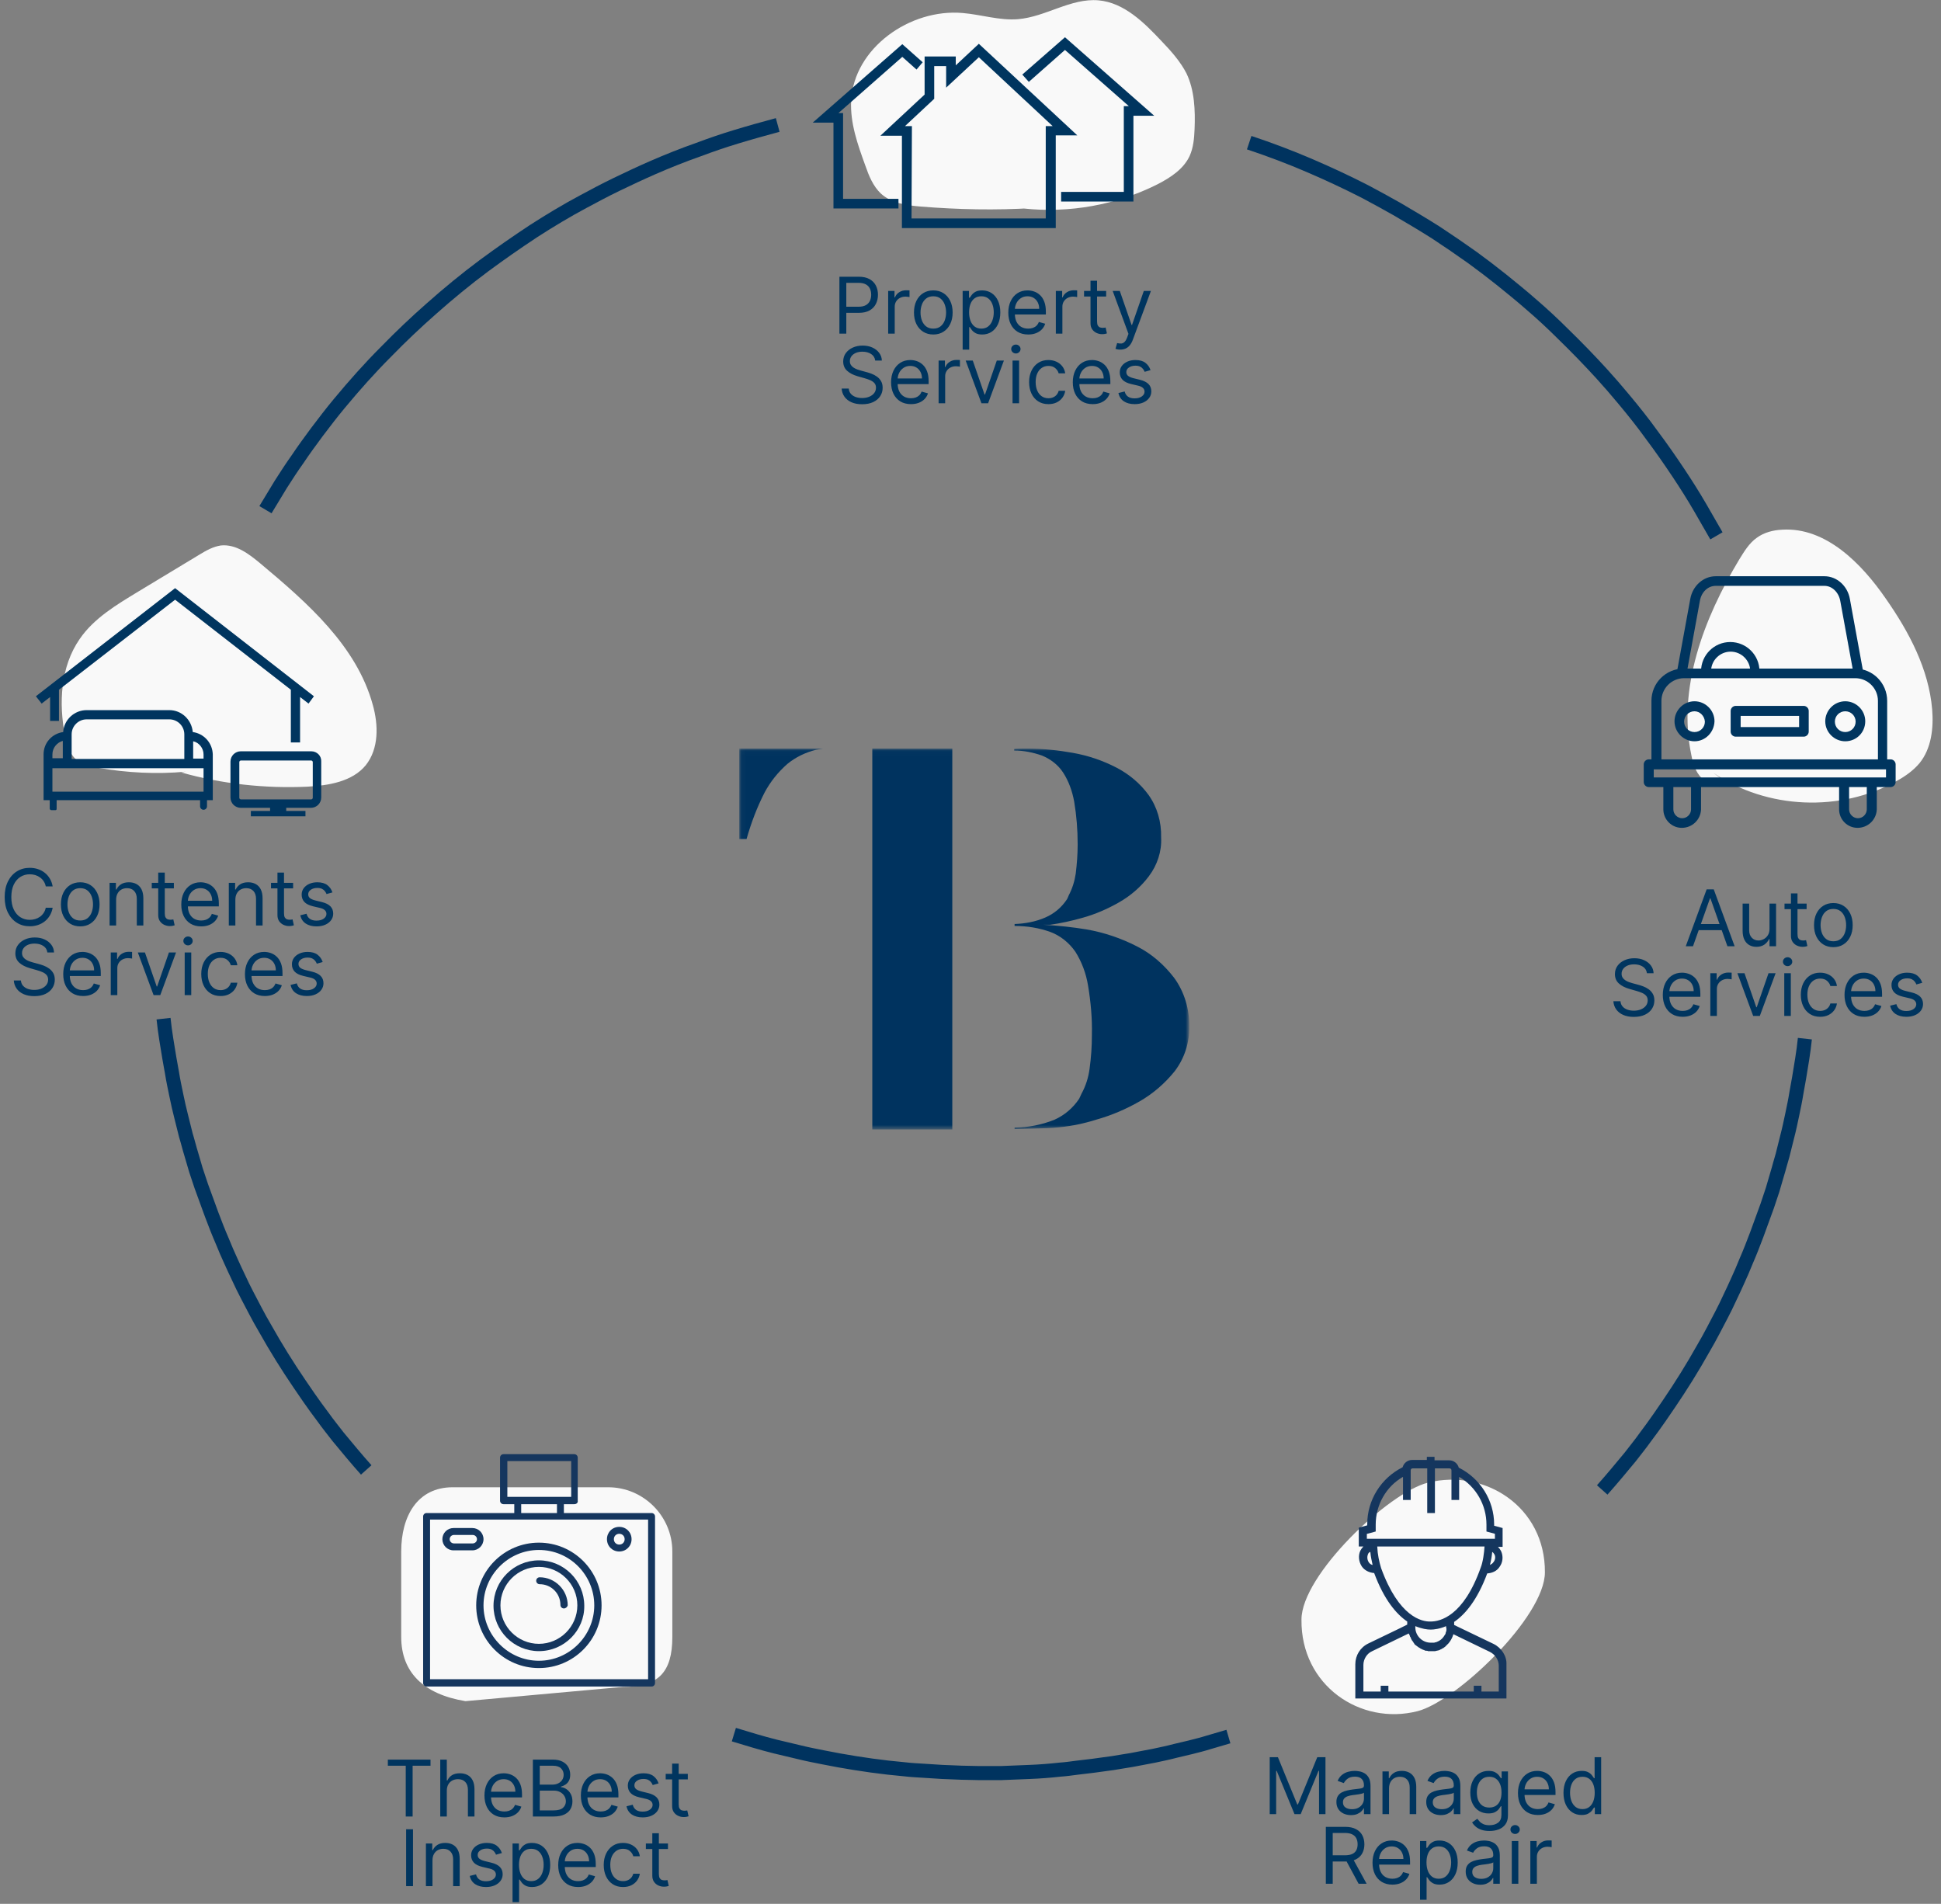 <svg xmlns="http://www.w3.org/2000/svg" width="415" height="407" viewBox="0 0 415 407" fill="none"><rect x="0" y="0" width="415" height="407" fill="#808080" stroke="none"/><g clip-path="url(#clip0_907_9103)"><mask id="mask0_907_9103" style="mask-type:luminance" maskUnits="userSpaceOnUse" x="158" y="160" width="97" height="82"><path d="M254.175 160.032H158.056V241.454H254.175V160.032Z" fill="white"></path></mask><g mask="url(#mask0_907_9103)"><path d="M203.608 160.032H186.505V241.454H203.608V160.032Z" fill="#00335F"></path><path d="M158.056 179.359H159.619C160.605 175.905 161.839 172.615 163.483 169.408C164.716 167.105 166.361 165.049 168.334 163.322C170.143 161.842 172.199 160.855 174.501 160.279C174.912 160.197 175.488 160.114 175.981 160.032H158.056V179.359Z" fill="#00335F"></path><path d="M251.05 209.05C248.912 206.253 246.199 203.868 243.075 202.306C239.703 200.578 236.086 199.345 232.303 198.687C229.261 198.193 226.219 197.864 223.177 197.7H224.492C226.795 197.371 229.097 196.877 231.399 196.219C234.112 195.479 236.743 194.328 239.21 192.93C241.677 191.532 243.897 189.64 245.623 187.337C247.432 184.952 248.419 181.991 248.255 179.03C248.337 175.741 247.432 172.533 245.541 169.901C243.732 167.434 241.348 165.46 238.635 164.062C235.757 162.582 232.632 161.513 229.343 160.937C226.137 160.361 222.93 160.032 219.641 160.032C218.737 160.032 217.75 160.032 216.846 160.114V160.443C218.901 160.443 220.874 160.855 222.766 161.513C224.575 162.253 226.219 163.486 227.288 165.131C228.521 167.023 229.261 169.161 229.672 171.382C230.166 174.343 230.412 177.386 230.412 180.429C230.412 180.511 230.412 180.511 230.412 180.593C230.412 182.649 230.248 184.705 230.001 186.761C229.755 188.406 229.261 189.969 228.521 191.367C228.357 191.696 228.275 192.025 228.11 192.272C226.959 193.999 225.397 195.315 223.506 196.137C221.45 197.042 219.148 197.453 216.928 197.535V197.947C219.559 197.947 222.19 198.358 224.657 199.263C226.795 200.085 228.603 201.565 229.919 203.457C231.317 205.678 232.221 208.145 232.632 210.694C233.208 214.149 233.537 217.685 233.455 221.139C233.455 221.222 233.455 221.304 233.455 221.304C233.455 223.689 233.29 226.074 232.961 228.459C232.715 230.351 232.139 232.16 231.235 233.805C231.07 234.134 230.906 234.545 230.741 234.874C229.426 236.848 227.617 238.411 225.397 239.398C222.683 240.467 219.806 241.042 216.928 241.042V241.371L222.766 241.207C225.972 241.125 229.097 240.796 232.221 239.973C232.961 239.809 233.701 239.562 234.523 239.315C237.73 238.411 240.772 237.095 243.65 235.45C246.528 233.805 249.077 231.584 251.132 229.035C253.27 226.239 254.339 222.867 254.257 219.412C254.339 215.876 253.27 212.093 251.05 209.05Z" fill="#00335F"></path></g><path d="M179.473 71.32V59.157H183.582C184.536 59.157 185.316 59.33 185.922 59.674C186.532 60.015 186.983 60.476 187.276 61.058C187.569 61.64 187.716 62.289 187.716 63.006C187.716 63.722 187.569 64.374 187.276 64.96C186.987 65.545 186.54 66.013 185.934 66.361C185.328 66.705 184.552 66.878 183.606 66.878H180.66V65.571H183.559C184.212 65.571 184.736 65.458 185.132 65.233C185.528 65.007 185.815 64.702 185.993 64.318C186.175 63.93 186.267 63.493 186.267 63.006C186.267 62.519 186.175 62.083 185.993 61.699C185.815 61.315 185.526 61.014 185.126 60.797C184.726 60.575 184.196 60.464 183.535 60.464H180.946V71.32H179.473ZM189.898 71.32V62.198H191.252V63.576H191.347C191.513 63.124 191.814 62.758 192.25 62.477C192.685 62.196 193.176 62.056 193.722 62.056C193.825 62.056 193.954 62.057 194.108 62.062C194.263 62.065 194.38 62.071 194.459 62.079V63.505C194.411 63.493 194.302 63.475 194.132 63.451C193.966 63.423 193.79 63.41 193.604 63.41C193.16 63.41 192.764 63.503 192.416 63.689C192.072 63.871 191.798 64.124 191.596 64.449C191.398 64.769 191.299 65.136 191.299 65.547V71.32H189.898ZM199.548 71.51C198.725 71.51 198.002 71.314 197.381 70.922C196.763 70.53 196.28 69.982 195.932 69.277C195.587 68.572 195.415 67.749 195.415 66.806C195.415 65.856 195.587 65.027 195.932 64.318C196.28 63.609 196.763 63.059 197.381 62.667C198.002 62.275 198.725 62.079 199.548 62.079C200.372 62.079 201.092 62.275 201.71 62.667C202.331 63.059 202.814 63.609 203.159 64.318C203.507 65.027 203.681 65.856 203.681 66.806C203.681 67.749 203.507 68.572 203.159 69.277C202.814 69.982 202.331 70.53 201.71 70.922C201.092 71.314 200.372 71.51 199.548 71.51ZM199.548 70.251C200.174 70.251 200.688 70.09 201.092 69.77C201.496 69.449 201.795 69.027 201.989 68.505C202.183 67.982 202.28 67.416 202.28 66.806C202.28 66.197 202.183 65.629 201.989 65.102C201.795 64.576 201.496 64.15 201.092 63.825C200.688 63.501 200.174 63.338 199.548 63.338C198.923 63.338 198.408 63.501 198.004 63.825C197.6 64.15 197.301 64.576 197.107 65.102C196.913 65.629 196.816 66.197 196.816 66.806C196.816 67.416 196.913 67.982 197.107 68.505C197.301 69.027 197.6 69.449 198.004 69.77C198.408 70.09 198.923 70.251 199.548 70.251ZM205.821 74.74V62.198H207.175V63.647H207.341C207.444 63.489 207.587 63.287 207.769 63.041C207.955 62.792 208.22 62.57 208.564 62.376C208.913 62.178 209.384 62.079 209.978 62.079C210.746 62.079 211.423 62.271 212.009 62.655C212.595 63.039 213.052 63.584 213.381 64.288C213.709 64.993 213.874 65.825 213.874 66.783C213.874 67.749 213.709 68.586 213.381 69.295C213.052 69.999 212.597 70.546 212.015 70.934C211.433 71.318 210.762 71.51 210.002 71.51C209.416 71.51 208.947 71.413 208.594 71.219C208.242 71.021 207.971 70.797 207.781 70.548C207.591 70.294 207.444 70.085 207.341 69.918H207.222V74.74H205.821ZM207.199 66.759C207.199 67.448 207.3 68.055 207.501 68.582C207.703 69.105 207.998 69.514 208.386 69.811C208.774 70.104 209.249 70.251 209.812 70.251C210.398 70.251 210.886 70.096 211.278 69.788C211.674 69.475 211.971 69.055 212.169 68.529C212.371 67.998 212.472 67.408 212.472 66.759C212.472 66.118 212.373 65.54 212.175 65.025C211.981 64.506 211.686 64.096 211.29 63.795C210.898 63.491 210.405 63.338 209.812 63.338C209.241 63.338 208.762 63.483 208.374 63.772C207.986 64.057 207.694 64.457 207.496 64.971C207.298 65.482 207.199 66.078 207.199 66.759ZM219.836 71.51C218.957 71.51 218.199 71.316 217.561 70.928C216.928 70.536 216.439 69.99 216.095 69.289C215.754 68.584 215.584 67.764 215.584 66.83C215.584 65.896 215.754 65.072 216.095 64.36C216.439 63.643 216.918 63.085 217.532 62.685C218.149 62.281 218.87 62.079 219.693 62.079C220.169 62.079 220.638 62.158 221.101 62.317C221.564 62.475 221.986 62.733 222.366 63.089C222.746 63.441 223.049 63.908 223.274 64.49C223.5 65.072 223.613 65.789 223.613 66.64V67.234H216.582V66.022H222.188C222.188 65.508 222.085 65.049 221.879 64.645C221.677 64.241 221.388 63.922 221.012 63.689C220.64 63.455 220.2 63.338 219.693 63.338C219.135 63.338 218.652 63.477 218.244 63.754C217.841 64.027 217.53 64.383 217.312 64.823C217.094 65.262 216.985 65.734 216.985 66.236V67.044C216.985 67.733 217.104 68.317 217.342 68.796C217.583 69.271 217.918 69.633 218.345 69.883C218.773 70.128 219.27 70.251 219.836 70.251C220.204 70.251 220.537 70.199 220.834 70.096C221.135 69.99 221.394 69.831 221.612 69.621C221.829 69.407 221.998 69.142 222.116 68.826L223.47 69.206C223.328 69.665 223.088 70.069 222.752 70.417C222.415 70.761 222 71.031 221.505 71.225C221.01 71.415 220.454 71.51 219.836 71.51ZM225.745 71.32V62.198H227.099V63.576H227.194C227.36 63.124 227.661 62.758 228.097 62.477C228.532 62.196 229.023 62.056 229.569 62.056C229.672 62.056 229.801 62.057 229.955 62.062C230.11 62.065 230.227 62.071 230.306 62.079V63.505C230.258 63.493 230.149 63.475 229.979 63.451C229.813 63.423 229.637 63.41 229.451 63.41C229.007 63.41 228.611 63.503 228.263 63.689C227.918 63.871 227.645 64.124 227.443 64.449C227.245 64.769 227.146 65.136 227.146 65.547V71.32H225.745ZM236.506 62.198V63.386H231.778V62.198H236.506ZM233.156 60.013H234.558V68.707C234.558 69.103 234.615 69.4 234.73 69.597C234.849 69.791 234.999 69.922 235.181 69.99C235.367 70.053 235.563 70.085 235.769 70.085C235.924 70.085 236.05 70.077 236.149 70.061C236.248 70.041 236.327 70.025 236.387 70.013L236.672 71.272C236.577 71.308 236.444 71.344 236.274 71.379C236.104 71.419 235.888 71.439 235.627 71.439C235.231 71.439 234.843 71.353 234.463 71.183C234.087 71.013 233.774 70.754 233.524 70.405C233.279 70.057 233.156 69.617 233.156 69.087V60.013ZM239.516 74.74C239.279 74.74 239.067 74.721 238.881 74.681C238.695 74.645 238.566 74.61 238.495 74.574L238.851 73.339C239.192 73.426 239.493 73.458 239.754 73.434C240.015 73.41 240.247 73.293 240.449 73.084C240.655 72.878 240.843 72.543 241.013 72.08L241.274 71.367L237.901 62.198H239.421L241.939 69.467H242.034L244.552 62.198H246.073L242.201 72.65C242.027 73.121 241.811 73.511 241.553 73.82C241.296 74.133 240.997 74.364 240.657 74.515C240.32 74.665 239.94 74.74 239.516 74.74Z" fill="#00355F"></path><path d="M187.124 77.084C187.053 76.482 186.764 76.015 186.257 75.683C185.75 75.35 185.129 75.184 184.392 75.184C183.854 75.184 183.383 75.271 182.979 75.445C182.579 75.619 182.266 75.859 182.041 76.164C181.819 76.469 181.708 76.815 181.708 77.203C181.708 77.528 181.785 77.807 181.94 78.04C182.098 78.27 182.3 78.462 182.545 78.616C182.791 78.767 183.048 78.891 183.317 78.99C183.587 79.085 183.834 79.163 184.06 79.222L185.295 79.555C185.612 79.638 185.964 79.753 186.352 79.899C186.744 80.046 187.118 80.246 187.474 80.499C187.835 80.748 188.132 81.069 188.365 81.461C188.599 81.853 188.716 82.334 188.716 82.904C188.716 83.561 188.543 84.155 188.199 84.686C187.858 85.216 187.36 85.638 186.702 85.951C186.049 86.263 185.255 86.42 184.321 86.42C183.45 86.42 182.696 86.279 182.058 85.998C181.425 85.717 180.926 85.325 180.562 84.822C180.202 84.319 179.998 83.735 179.95 83.07H181.47C181.51 83.53 181.664 83.91 181.934 84.21C182.207 84.507 182.551 84.729 182.967 84.876C183.387 85.018 183.838 85.089 184.321 85.089C184.883 85.089 185.388 84.998 185.835 84.816C186.283 84.63 186.637 84.373 186.898 84.044C187.16 83.712 187.29 83.324 187.29 82.88C187.29 82.476 187.177 82.148 186.952 81.894C186.726 81.641 186.429 81.435 186.061 81.277C185.693 81.118 185.295 80.98 184.867 80.861L183.371 80.434C182.421 80.16 181.668 79.77 181.114 79.264C180.56 78.757 180.283 78.094 180.283 77.274C180.283 76.593 180.467 75.999 180.835 75.493C181.207 74.982 181.706 74.586 182.332 74.305C182.961 74.02 183.664 73.877 184.44 73.877C185.224 73.877 185.92 74.018 186.53 74.299C187.14 74.576 187.623 74.956 187.979 75.439C188.339 75.922 188.529 76.471 188.549 77.084H187.124ZM194.771 86.396C193.893 86.396 193.134 86.202 192.497 85.814C191.864 85.422 191.375 84.876 191.03 84.175C190.69 83.47 190.519 82.651 190.519 81.716C190.519 80.782 190.69 79.959 191.03 79.246C191.375 78.529 191.854 77.971 192.467 77.571C193.085 77.167 193.805 76.965 194.629 76.965C195.104 76.965 195.573 77.045 196.036 77.203C196.5 77.361 196.921 77.619 197.301 77.975C197.681 78.327 197.984 78.794 198.21 79.376C198.436 79.959 198.548 80.675 198.548 81.526V82.12H191.517V80.909H197.123C197.123 80.394 197.02 79.935 196.814 79.531C196.612 79.127 196.323 78.808 195.947 78.575C195.575 78.341 195.136 78.224 194.629 78.224C194.071 78.224 193.588 78.363 193.18 78.64C192.776 78.913 192.465 79.27 192.248 79.709C192.03 80.148 191.921 80.62 191.921 81.122V81.93C191.921 82.619 192.04 83.203 192.277 83.682C192.519 84.157 192.853 84.519 193.281 84.769C193.708 85.014 194.205 85.137 194.771 85.137C195.14 85.137 195.472 85.085 195.769 84.983C196.07 84.876 196.329 84.717 196.547 84.507C196.765 84.294 196.933 84.028 197.052 83.712L198.406 84.092C198.263 84.551 198.024 84.955 197.687 85.303C197.351 85.648 196.935 85.917 196.44 86.111C195.945 86.301 195.389 86.396 194.771 86.396ZM200.68 86.206V77.084H202.034V78.462H202.129C202.296 78.011 202.597 77.644 203.032 77.363C203.468 77.082 203.958 76.942 204.505 76.942C204.608 76.942 204.736 76.944 204.891 76.948C205.045 76.952 205.162 76.957 205.241 76.965V78.391C205.194 78.379 205.085 78.361 204.915 78.337C204.748 78.309 204.572 78.296 204.386 78.296C203.943 78.296 203.547 78.389 203.198 78.575C202.854 78.757 202.581 79.01 202.379 79.335C202.181 79.656 202.082 80.022 202.082 80.434V86.206H200.68ZM214.639 77.084L211.266 86.206H209.841L206.468 77.084H207.988L210.506 84.353H210.601L213.119 77.084H214.639ZM216.489 86.206V77.084H217.89V86.206H216.489ZM217.202 75.564C216.928 75.564 216.693 75.471 216.495 75.285C216.301 75.099 216.204 74.875 216.204 74.614C216.204 74.352 216.301 74.129 216.495 73.943C216.693 73.757 216.928 73.664 217.202 73.664C217.475 73.664 217.708 73.757 217.902 73.943C218.1 74.129 218.199 74.352 218.199 74.614C218.199 74.875 218.1 75.099 217.902 75.285C217.708 75.471 217.475 75.564 217.202 75.564ZM224.163 86.396C223.308 86.396 222.572 86.194 221.954 85.79C221.336 85.386 220.861 84.83 220.529 84.121C220.196 83.413 220.03 82.603 220.03 81.692C220.03 80.766 220.2 79.949 220.541 79.24C220.885 78.527 221.364 77.971 221.978 77.571C222.595 77.167 223.316 76.965 224.139 76.965C224.781 76.965 225.359 77.084 225.873 77.322C226.388 77.559 226.81 77.892 227.138 78.319C227.467 78.747 227.671 79.246 227.75 79.816H226.348C226.242 79.4 226.004 79.032 225.636 78.711C225.272 78.387 224.781 78.224 224.163 78.224C223.617 78.224 223.138 78.367 222.726 78.652C222.318 78.933 221.999 79.331 221.77 79.846C221.544 80.356 221.431 80.956 221.431 81.645C221.431 82.35 221.542 82.963 221.764 83.486C221.99 84.009 222.306 84.414 222.714 84.703C223.126 84.992 223.609 85.137 224.163 85.137C224.527 85.137 224.858 85.074 225.155 84.947C225.452 84.82 225.703 84.638 225.909 84.401C226.115 84.163 226.261 83.878 226.348 83.545H227.75C227.671 84.084 227.475 84.569 227.162 85C226.853 85.428 226.443 85.768 225.933 86.022C225.426 86.271 224.836 86.396 224.163 86.396ZM233.623 86.396C232.744 86.396 231.986 86.202 231.349 85.814C230.715 85.422 230.226 84.876 229.882 84.175C229.541 83.47 229.371 82.651 229.371 81.716C229.371 80.782 229.541 79.959 229.882 79.246C230.226 78.529 230.705 77.971 231.319 77.571C231.937 77.167 232.657 76.965 233.481 76.965C233.956 76.965 234.425 77.045 234.888 77.203C235.351 77.361 235.773 77.619 236.153 77.975C236.533 78.327 236.836 78.794 237.062 79.376C237.287 79.959 237.4 80.675 237.4 81.526V82.12H230.369V80.909H235.975C235.975 80.394 235.872 79.935 235.666 79.531C235.464 79.127 235.175 78.808 234.799 78.575C234.427 78.341 233.987 78.224 233.481 78.224C232.922 78.224 232.439 78.363 232.032 78.64C231.628 78.913 231.317 79.27 231.099 79.709C230.882 80.148 230.773 80.62 230.773 81.122V81.93C230.773 82.619 230.891 83.203 231.129 83.682C231.371 84.157 231.705 84.519 232.133 84.769C232.56 85.014 233.057 85.137 233.623 85.137C233.991 85.137 234.324 85.085 234.621 84.983C234.922 84.876 235.181 84.717 235.399 84.507C235.617 84.294 235.785 84.028 235.904 83.712L237.258 84.092C237.115 84.551 236.876 84.955 236.539 85.303C236.203 85.648 235.787 85.917 235.292 86.111C234.797 86.301 234.241 86.396 233.623 86.396ZM245.993 79.127L244.734 79.483C244.655 79.274 244.538 79.07 244.384 78.872C244.234 78.67 244.028 78.504 243.766 78.373C243.505 78.242 243.171 78.177 242.763 78.177C242.205 78.177 241.739 78.306 241.367 78.563C240.999 78.816 240.815 79.139 240.815 79.531C240.815 79.879 240.942 80.154 241.195 80.356C241.448 80.558 241.844 80.727 242.383 80.861L243.737 81.194C244.552 81.392 245.16 81.695 245.56 82.102C245.96 82.506 246.16 83.027 246.16 83.664C246.16 84.187 246.009 84.654 245.708 85.066C245.411 85.477 244.996 85.802 244.461 86.04C243.927 86.277 243.305 86.396 242.596 86.396C241.666 86.396 240.896 86.194 240.286 85.79C239.677 85.386 239.291 84.796 239.128 84.02L240.459 83.688C240.585 84.179 240.825 84.547 241.177 84.793C241.533 85.038 241.999 85.161 242.573 85.161C243.226 85.161 243.745 85.022 244.129 84.745C244.517 84.464 244.711 84.127 244.711 83.735C244.711 83.419 244.6 83.153 244.378 82.94C244.156 82.722 243.816 82.56 243.357 82.453L241.836 82.096C241.001 81.898 240.387 81.592 239.995 81.176C239.607 80.756 239.413 80.232 239.413 79.602C239.413 79.088 239.558 78.632 239.847 78.236C240.14 77.84 240.538 77.53 241.041 77.304C241.547 77.078 242.121 76.965 242.763 76.965C243.665 76.965 244.374 77.163 244.889 77.559C245.407 77.955 245.776 78.478 245.993 79.127Z" fill="#00355F"></path><path d="M220.875 44.479C212.899 44.973 204.841 44.808 196.783 44.15C193.741 43.904 190.534 43.41 188.314 41.354C186.67 39.791 185.765 37.571 185.025 35.432C183.381 30.909 181.737 26.303 181.983 21.533C182.559 10.266 194.563 1.795 205.828 2.782C209.774 3.111 213.721 4.426 217.668 4.098C223.588 3.604 228.932 -0.426 234.852 0.068C240.361 0.561 244.637 4.838 248.419 8.868C250.392 10.924 252.366 13.144 253.681 15.694C255.408 19.313 255.572 23.589 255.408 27.619C255.326 29.593 255.161 31.567 254.339 33.376C253.024 36.173 250.228 37.982 247.515 39.38C238.717 43.821 228.603 45.631 218.737 44.562" fill="#F9F9F9"></path><path d="M225.643 48.756H192.837V29.017H188.232L197.688 20.217V12.075H204.348V13.967L209.281 9.361L230.33 28.935H225.726V48.756H225.643ZM194.892 46.7H223.588V26.961H225.068L209.281 12.24L202.292 18.737V14.131H199.743V21.122L193.494 26.961H194.974L194.892 46.7Z" fill="#00355F"></path><path d="M173.761 26.221L192.919 9.443L197.277 13.309L195.961 14.871L192.919 12.157L179.27 24.165H180.257V42.505H192.097V44.562H178.201V26.221H173.761Z" fill="#00355F"></path><path d="M242.335 43.081H226.877V41.025H240.279V22.685H241.348L227.699 10.677L219.97 17.503L218.572 15.941L227.699 7.963L246.775 24.741H242.335V43.081Z" fill="#00355F"></path><path d="M39.738 164.967C33.489 165.542 27.158 165.214 20.991 164.144C19.182 163.815 17.373 163.404 16.058 162.17C14.825 160.937 14.249 159.127 13.92 157.4C12.522 150.327 12.934 142.514 17.045 136.593C20.087 132.151 24.938 129.273 29.543 126.477C33.9 123.845 38.258 121.213 42.616 118.581C44.096 117.676 45.576 116.854 47.22 116.607C50.427 116.278 53.223 118.417 55.689 120.473C65.72 128.862 76.245 138.073 79.698 150.656C80.932 155.015 81.014 160.032 78.218 163.569C75.341 167.105 70.243 167.928 65.72 168.174C56.676 168.586 47.467 167.599 38.751 165.131" fill="#F9F9F9"></path><path d="M11.865 173.19H10.96C10.796 173.19 10.631 173.026 10.631 172.861V170.148H12.111V172.861C12.111 173.108 12.029 173.19 11.865 173.19Z" fill="#00355F"></path><path d="M41.218 156.496C40.971 153.864 38.834 151.808 36.203 151.808H18.525C15.893 151.808 13.674 153.864 13.509 156.496C11.125 156.825 9.316 158.798 9.316 161.266V162.253V164.062V171.053H42.78V172.369C42.78 172.78 43.109 173.109 43.52 173.109C43.931 173.109 44.26 172.78 44.26 172.369V171.053H45.494V164.062V162.253V161.266C45.411 158.798 43.602 156.825 41.218 156.496ZM43.52 161.266V162.17H41.3V158.47C42.534 158.716 43.52 159.95 43.52 161.266ZM18.525 153.782H36.203C37.929 153.782 39.409 155.18 39.409 156.989V162.253H15.318V156.989C15.318 155.18 16.798 153.782 18.525 153.782ZM11.207 161.266C11.207 159.868 12.194 158.716 13.427 158.387V162.088H11.207V161.266ZM11.207 164.227H43.52V169.243H11.207V164.227Z" fill="#00355F"></path><path d="M66.543 160.608H51.496C50.263 160.608 49.276 161.595 49.276 162.828V170.477C49.276 171.711 50.263 172.698 51.496 172.698H57.745V173.356H53.634V174.507H65.309V173.356H61.198V172.698H66.46C67.694 172.698 68.68 171.711 68.68 170.477V162.828C68.763 161.595 67.776 160.608 66.543 160.608ZM66.871 170.559C66.871 170.724 66.707 170.888 66.543 170.888H51.496C51.331 170.888 51.167 170.724 51.167 170.559V162.911C51.167 162.746 51.331 162.582 51.496 162.582H66.543C66.707 162.582 66.871 162.746 66.871 162.911V170.559Z" fill="#00355F"></path><path d="M10.713 154.111H12.605V147.449L37.436 128.204L62.185 147.449V158.716H64.158V149.011L65.967 150.41L67.118 148.847L37.436 125.736L7.671 148.847L8.905 150.41L10.713 149.011V154.111Z" fill="#00355F"></path><path d="M271.473 375.652H273.231L277.364 385.748H277.506L281.64 375.652H283.397V387.815H282.02V378.574H281.901L278.1 387.815H276.77L272.969 378.574H272.851V387.815H271.473V375.652ZM288.845 388.028C288.267 388.028 287.742 387.92 287.271 387.702C286.8 387.48 286.426 387.161 286.149 386.746C285.871 386.326 285.733 385.819 285.733 385.225C285.733 384.703 285.836 384.279 286.042 383.955C286.248 383.626 286.523 383.369 286.867 383.183C287.212 382.996 287.592 382.858 288.007 382.767C288.427 382.672 288.849 382.597 289.272 382.541C289.827 382.47 290.276 382.416 290.62 382.381C290.969 382.341 291.222 382.276 291.38 382.185C291.543 382.094 291.624 381.935 291.624 381.71V381.662C291.624 381.076 291.464 380.621 291.143 380.296C290.826 379.972 290.345 379.809 289.7 379.809C289.031 379.809 288.506 379.956 288.126 380.249C287.746 380.542 287.479 380.855 287.324 381.187L285.994 380.712C286.232 380.158 286.548 379.726 286.944 379.417C287.344 379.105 287.78 378.887 288.251 378.764C288.726 378.638 289.193 378.574 289.652 378.574C289.945 378.574 290.282 378.61 290.662 378.681C291.046 378.748 291.416 378.889 291.772 379.103C292.133 379.317 292.432 379.639 292.669 380.071C292.907 380.502 293.025 381.08 293.025 381.805V387.815H291.624V386.579H291.553C291.458 386.777 291.299 386.989 291.078 387.215C290.856 387.441 290.561 387.633 290.193 387.791C289.825 387.949 289.375 388.028 288.845 388.028ZM289.058 386.769C289.613 386.769 290.08 386.661 290.46 386.443C290.844 386.225 291.133 385.944 291.327 385.6C291.525 385.255 291.624 384.893 291.624 384.513V383.23C291.565 383.301 291.434 383.367 291.232 383.426C291.034 383.481 290.804 383.531 290.543 383.574C290.286 383.614 290.034 383.65 289.789 383.681C289.547 383.709 289.351 383.733 289.201 383.753C288.837 383.8 288.496 383.877 288.18 383.984C287.867 384.087 287.613 384.244 287.419 384.453C287.229 384.659 287.134 384.94 287.134 385.297C287.134 385.784 287.314 386.152 287.675 386.401C288.039 386.647 288.5 386.769 289.058 386.769ZM296.985 382.327V387.815H295.583V378.693H296.937V380.118H297.056C297.27 379.655 297.595 379.283 298.03 379.002C298.466 378.717 299.028 378.574 299.717 378.574C300.334 378.574 300.875 378.701 301.338 378.954C301.801 379.204 302.161 379.584 302.419 380.094C302.676 380.601 302.805 381.243 302.805 382.019V387.815H301.403V382.114C301.403 381.397 301.217 380.839 300.845 380.439C300.473 380.035 299.962 379.833 299.313 379.833C298.866 379.833 298.466 379.93 298.113 380.124C297.765 380.318 297.49 380.601 297.288 380.973C297.086 381.346 296.985 381.797 296.985 382.327ZM308.05 388.028C307.472 388.028 306.948 387.92 306.476 387.702C306.005 387.48 305.631 387.161 305.354 386.746C305.077 386.326 304.938 385.819 304.938 385.225C304.938 384.703 305.041 384.279 305.247 383.955C305.453 383.626 305.728 383.369 306.073 383.183C306.417 382.996 306.797 382.858 307.213 382.767C307.632 382.672 308.054 382.597 308.478 382.541C309.032 382.47 309.481 382.416 309.826 382.381C310.174 382.341 310.428 382.276 310.586 382.185C310.748 382.094 310.829 381.935 310.829 381.71V381.662C310.829 381.076 310.669 380.621 310.348 380.296C310.032 379.972 309.551 379.809 308.905 379.809C308.236 379.809 307.712 379.956 307.332 380.249C306.951 380.542 306.684 380.855 306.53 381.187L305.2 380.712C305.437 380.158 305.754 379.726 306.15 379.417C306.55 379.105 306.985 378.887 307.456 378.764C307.931 378.638 308.399 378.574 308.858 378.574C309.151 378.574 309.487 378.61 309.867 378.681C310.251 378.748 310.622 378.889 310.978 379.103C311.338 379.317 311.637 379.639 311.875 380.071C312.112 380.502 312.231 381.08 312.231 381.805V387.815H310.829V386.579H310.758C310.663 386.777 310.505 386.989 310.283 387.215C310.061 387.441 309.766 387.633 309.398 387.791C309.03 387.949 308.581 388.028 308.05 388.028ZM308.264 386.769C308.818 386.769 309.285 386.661 309.665 386.443C310.049 386.225 310.338 385.944 310.532 385.6C310.73 385.255 310.829 384.893 310.829 384.513V383.23C310.77 383.301 310.639 383.367 310.437 383.426C310.239 383.481 310.01 383.531 309.749 383.574C309.491 383.614 309.24 383.65 308.994 383.681C308.753 383.709 308.557 383.733 308.406 383.753C308.042 383.8 307.702 383.877 307.385 383.984C307.072 384.087 306.819 384.244 306.625 384.453C306.435 384.659 306.34 384.94 306.34 385.297C306.34 385.784 306.52 386.152 306.88 386.401C307.244 386.647 307.706 386.769 308.264 386.769ZM318.471 391.425C317.794 391.425 317.212 391.338 316.725 391.164C316.238 390.994 315.832 390.768 315.508 390.487C315.187 390.21 314.931 389.913 314.741 389.596L315.858 388.812C315.985 388.979 316.145 389.169 316.339 389.382C316.533 389.6 316.798 389.788 317.135 389.947C317.475 390.109 317.921 390.19 318.471 390.19C319.207 390.19 319.815 390.012 320.294 389.656C320.773 389.299 321.013 388.741 321.013 387.981V386.128H320.894C320.791 386.294 320.644 386.5 320.454 386.746C320.268 386.987 319.999 387.203 319.647 387.393C319.298 387.579 318.827 387.672 318.233 387.672C317.497 387.672 316.836 387.498 316.25 387.15C315.668 386.801 315.207 386.294 314.866 385.629C314.53 384.964 314.361 384.156 314.361 383.206C314.361 382.272 314.526 381.458 314.854 380.766C315.183 380.069 315.64 379.53 316.226 379.15C316.812 378.766 317.489 378.574 318.257 378.574C318.851 378.574 319.322 378.673 319.67 378.871C320.023 379.065 320.292 379.287 320.478 379.536C320.668 379.782 320.815 379.984 320.918 380.142H321.06V378.693H322.414V388.076C322.414 388.86 322.236 389.497 321.88 389.988C321.527 390.483 321.052 390.845 320.454 391.075C319.86 391.309 319.199 391.425 318.471 391.425ZM318.423 386.413C318.986 386.413 319.461 386.284 319.849 386.027C320.237 385.77 320.532 385.4 320.733 384.917C320.935 384.434 321.036 383.856 321.036 383.183C321.036 382.525 320.937 381.945 320.739 381.443C320.541 380.94 320.248 380.546 319.86 380.261C319.473 379.976 318.993 379.833 318.423 379.833C317.829 379.833 317.335 379.984 316.939 380.285C316.547 380.585 316.252 380.989 316.054 381.496C315.86 382.003 315.763 382.565 315.763 383.183C315.763 383.816 315.862 384.376 316.06 384.863C316.262 385.346 316.559 385.726 316.951 386.003C317.346 386.277 317.837 386.413 318.423 386.413ZM328.804 388.005C327.925 388.005 327.167 387.811 326.53 387.423C325.896 387.031 325.407 386.484 325.063 385.784C324.722 385.079 324.552 384.259 324.552 383.325C324.552 382.391 324.722 381.567 325.063 380.855C325.407 380.138 325.886 379.58 326.5 379.18C327.117 378.776 327.838 378.574 328.662 378.574C329.137 378.574 329.606 378.653 330.069 378.812C330.532 378.97 330.954 379.227 331.334 379.584C331.714 379.936 332.017 380.403 332.242 380.985C332.468 381.567 332.581 382.284 332.581 383.135V383.729H325.55V382.517H331.156C331.156 382.003 331.053 381.543 330.847 381.14C330.645 380.736 330.356 380.417 329.98 380.184C329.608 379.95 329.168 379.833 328.662 379.833C328.103 379.833 327.62 379.972 327.212 380.249C326.809 380.522 326.498 380.878 326.28 381.318C326.062 381.757 325.953 382.228 325.953 382.731V383.539C325.953 384.228 326.072 384.812 326.31 385.291C326.551 385.766 326.886 386.128 327.313 386.378C327.741 386.623 328.238 386.746 328.804 386.746C329.172 386.746 329.505 386.694 329.802 386.591C330.103 386.484 330.362 386.326 330.58 386.116C330.797 385.902 330.966 385.637 331.084 385.32L332.438 385.701C332.296 386.16 332.056 386.564 331.72 386.912C331.383 387.256 330.968 387.526 330.473 387.72C329.978 387.91 329.422 388.005 328.804 388.005ZM338.157 388.005C337.397 388.005 336.726 387.813 336.144 387.429C335.562 387.041 335.107 386.494 334.778 385.79C334.45 385.081 334.285 384.244 334.285 383.278C334.285 382.319 334.45 381.488 334.778 380.783C335.107 380.079 335.564 379.534 336.15 379.15C336.736 378.766 337.413 378.574 338.181 378.574C338.775 378.574 339.244 378.673 339.589 378.871C339.937 379.065 340.202 379.287 340.384 379.536C340.57 379.782 340.715 379.984 340.818 380.142H340.937V375.652H342.338V387.815H340.984V386.413H340.818C340.715 386.579 340.568 386.789 340.378 387.043C340.188 387.292 339.917 387.516 339.565 387.714C339.212 387.908 338.743 388.005 338.157 388.005ZM338.347 386.746C338.91 386.746 339.385 386.599 339.773 386.306C340.161 386.009 340.456 385.6 340.657 385.077C340.859 384.55 340.96 383.943 340.96 383.254C340.96 382.573 340.861 381.977 340.663 381.466C340.465 380.952 340.172 380.552 339.785 380.267C339.397 379.978 338.917 379.833 338.347 379.833C337.754 379.833 337.259 379.986 336.863 380.29C336.471 380.591 336.176 381.001 335.978 381.52C335.784 382.034 335.687 382.612 335.687 383.254C335.687 383.903 335.786 384.493 335.984 385.024C336.186 385.55 336.483 385.97 336.875 386.282C337.27 386.591 337.761 386.746 338.347 386.746Z" fill="#00355F"></path><path d="M283.473 402.701V390.539H287.582C288.532 390.539 289.312 390.701 289.922 391.026C290.532 391.346 290.983 391.788 291.276 392.35C291.569 392.912 291.716 393.551 291.716 394.268C291.716 394.985 291.569 395.62 291.276 396.174C290.983 396.729 290.534 397.164 289.928 397.481C289.322 397.794 288.548 397.95 287.606 397.95H284.28V396.62H287.559C288.208 396.62 288.73 396.525 289.126 396.335C289.526 396.145 289.815 395.875 289.993 395.527C290.175 395.175 290.267 394.755 290.267 394.268C290.267 393.781 290.175 393.355 289.993 392.991C289.811 392.627 289.52 392.346 289.12 392.148C288.721 391.946 288.192 391.845 287.535 391.845H284.946V402.701H283.473ZM289.198 397.237L292.191 402.701H290.48L287.535 397.237H289.198ZM297.706 402.891C296.827 402.891 296.069 402.697 295.432 402.309C294.798 401.917 294.309 401.371 293.965 400.67C293.624 399.965 293.454 399.146 293.454 398.211C293.454 397.277 293.624 396.453 293.965 395.741C294.309 395.024 294.788 394.466 295.402 394.066C296.02 393.662 296.74 393.46 297.564 393.46C298.039 393.46 298.508 393.54 298.971 393.698C299.434 393.856 299.856 394.114 300.236 394.47C300.616 394.822 300.919 395.289 301.145 395.871C301.37 396.453 301.483 397.17 301.483 398.021V398.615H294.452V397.404H300.058C300.058 396.889 299.955 396.43 299.749 396.026C299.547 395.622 299.258 395.303 298.882 395.07C298.51 394.836 298.07 394.719 297.564 394.719C297.005 394.719 296.522 394.858 296.115 395.135C295.711 395.408 295.4 395.765 295.182 396.204C294.964 396.643 294.856 397.115 294.856 397.617V398.425C294.856 399.114 294.974 399.698 295.212 400.177C295.453 400.652 295.788 401.014 296.216 401.264C296.643 401.509 297.14 401.632 297.706 401.632C298.074 401.632 298.407 401.58 298.704 401.477C299.005 401.371 299.264 401.212 299.482 401.002C299.7 400.789 299.868 400.523 299.987 400.207L301.341 400.587C301.198 401.046 300.958 401.45 300.622 401.798C300.285 402.143 299.87 402.412 299.375 402.606C298.88 402.796 298.324 402.891 297.706 402.891ZM303.615 406.121V393.579H304.969V395.028H305.135C305.238 394.87 305.381 394.668 305.563 394.422C305.749 394.173 306.014 393.951 306.359 393.757C306.707 393.559 307.178 393.46 307.772 393.46C308.54 393.46 309.217 393.652 309.803 394.036C310.389 394.42 310.846 394.965 311.175 395.67C311.503 396.374 311.668 397.206 311.668 398.164C311.668 399.13 311.503 399.967 311.175 400.676C310.846 401.38 310.391 401.927 309.809 402.315C309.227 402.699 308.556 402.891 307.796 402.891C307.21 402.891 306.741 402.794 306.388 402.6C306.036 402.402 305.765 402.178 305.575 401.929C305.385 401.675 305.238 401.466 305.135 401.299H305.017V406.121H303.615ZM304.993 398.14C304.993 398.829 305.094 399.437 305.296 399.963C305.498 400.486 305.793 400.895 306.18 401.192C306.568 401.485 307.044 401.632 307.606 401.632C308.192 401.632 308.681 401.477 309.073 401.169C309.469 400.856 309.765 400.436 309.963 399.91C310.165 399.379 310.266 398.789 310.266 398.14C310.266 397.499 310.167 396.921 309.969 396.406C309.775 395.887 309.48 395.478 309.084 395.177C308.693 394.872 308.2 394.719 307.606 394.719C307.036 394.719 306.557 394.864 306.169 395.153C305.781 395.438 305.488 395.838 305.29 396.352C305.092 396.863 304.993 397.459 304.993 398.14ZM316.49 402.915C315.912 402.915 315.387 402.806 314.916 402.588C314.445 402.366 314.071 402.048 313.794 401.632C313.517 401.212 313.378 400.705 313.378 400.112C313.378 399.589 313.481 399.165 313.687 398.841C313.893 398.512 314.168 398.255 314.512 398.069C314.857 397.883 315.237 397.744 315.653 397.653C316.072 397.558 316.494 397.483 316.917 397.427C317.472 397.356 317.921 397.303 318.266 397.267C318.614 397.227 318.867 397.162 319.026 397.071C319.188 396.98 319.269 396.822 319.269 396.596V396.548C319.269 395.962 319.109 395.507 318.788 395.183C318.471 394.858 317.99 394.696 317.345 394.696C316.676 394.696 316.151 394.842 315.771 395.135C315.391 395.428 315.124 395.741 314.97 396.073L313.639 395.598C313.877 395.044 314.194 394.612 314.59 394.304C314.989 393.991 315.425 393.773 315.896 393.65C316.371 393.524 316.838 393.46 317.298 393.46C317.591 393.46 317.927 393.496 318.307 393.567C318.691 393.635 319.061 393.775 319.418 393.989C319.778 394.203 320.077 394.525 320.314 394.957C320.552 395.388 320.671 395.966 320.671 396.691V402.701H319.269V401.466H319.198C319.103 401.664 318.945 401.875 318.723 402.101C318.501 402.327 318.206 402.519 317.838 402.677C317.47 402.835 317.02 402.915 316.49 402.915ZM316.704 401.656C317.258 401.656 317.725 401.547 318.105 401.329C318.489 401.111 318.778 400.83 318.972 400.486C319.17 400.141 319.269 399.779 319.269 399.399V398.116C319.21 398.187 319.079 398.253 318.877 398.312C318.679 398.368 318.45 398.417 318.188 398.461C317.931 398.5 317.68 398.536 317.434 398.568C317.193 398.595 316.997 398.619 316.846 398.639C316.482 398.686 316.142 398.764 315.825 398.87C315.512 398.973 315.259 399.13 315.065 399.34C314.875 399.545 314.78 399.827 314.78 400.183C314.78 400.67 314.96 401.038 315.32 401.287C315.684 401.533 316.145 401.656 316.704 401.656ZM323.229 402.701V393.579H324.63V402.701H323.229ZM323.941 392.059C323.668 392.059 323.433 391.966 323.235 391.78C323.041 391.594 322.944 391.37 322.944 391.109C322.944 390.847 323.041 390.624 323.235 390.438C323.433 390.252 323.668 390.158 323.941 390.158C324.215 390.158 324.448 390.252 324.642 390.438C324.84 390.624 324.939 390.847 324.939 391.109C324.939 391.37 324.84 391.594 324.642 391.78C324.448 391.966 324.215 392.059 323.941 392.059ZM327.197 402.701V393.579H328.551V394.957H328.646C328.813 394.506 329.113 394.139 329.549 393.858C329.984 393.577 330.475 393.437 331.022 393.437C331.125 393.437 331.253 393.439 331.408 393.443C331.562 393.447 331.679 393.452 331.758 393.46V394.886C331.711 394.874 331.602 394.856 331.431 394.832C331.265 394.804 331.089 394.791 330.903 394.791C330.459 394.791 330.064 394.884 329.715 395.07C329.371 395.252 329.098 395.505 328.896 395.83C328.698 396.151 328.599 396.517 328.599 396.929V402.701H327.197Z" fill="#00355F"></path><path d="M133.143 360.625L99.514 363.668C90.552 362.188 85.783 357.5 85.783 349.934V331.675C85.783 324.109 89.236 317.941 96.801 317.941H130.018C137.583 317.941 143.75 324.109 143.75 331.675V349.934C143.75 357.582 140.707 360.625 133.143 360.625Z" fill="#F9F9F9"></path><path d="M82.925 377.472V376.165H92.046V377.472H88.222V388.327H86.749V377.472H82.925ZM95.531 382.84V388.327H94.129V376.165H95.531V380.631H95.65C95.864 380.16 96.184 379.786 96.612 379.509C97.043 379.227 97.617 379.087 98.334 379.087C98.956 379.087 99.5 379.212 99.967 379.461C100.434 379.707 100.797 380.085 101.054 380.595C101.315 381.102 101.446 381.747 101.446 382.531V388.327H100.044V382.626C100.044 381.902 99.856 381.342 99.48 380.946C99.108 380.546 98.591 380.346 97.93 380.346C97.471 380.346 97.059 380.443 96.695 380.637C96.335 380.831 96.05 381.114 95.84 381.486C95.634 381.858 95.531 382.31 95.531 382.84ZM107.834 388.517C106.955 388.517 106.197 388.323 105.56 387.935C104.926 387.543 104.437 386.997 104.093 386.296C103.752 385.592 103.582 384.772 103.582 383.838C103.582 382.903 103.752 382.08 104.093 381.367C104.437 380.651 104.916 380.093 105.53 379.693C106.148 379.289 106.868 379.087 107.692 379.087C108.167 379.087 108.636 379.166 109.099 379.324C109.562 379.483 109.984 379.74 110.364 380.096C110.744 380.449 111.047 380.916 111.273 381.498C111.498 382.08 111.611 382.797 111.611 383.648V384.242H104.58V383.03H110.186C110.186 382.515 110.083 382.056 109.877 381.652C109.675 381.249 109.386 380.93 109.01 380.696C108.638 380.463 108.199 380.346 107.692 380.346C107.134 380.346 106.651 380.484 106.243 380.762C105.839 381.035 105.528 381.391 105.31 381.831C105.093 382.27 104.984 382.741 104.984 383.244V384.052C104.984 384.74 105.103 385.324 105.34 385.803C105.582 386.279 105.916 386.641 106.344 386.89C106.771 387.136 107.268 387.258 107.834 387.258C108.202 387.258 108.535 387.207 108.832 387.104C109.133 386.997 109.392 386.839 109.61 386.629C109.828 386.415 109.996 386.15 110.115 385.833L111.469 386.213C111.326 386.672 111.087 387.076 110.75 387.425C110.414 387.769 109.998 388.038 109.503 388.232C109.008 388.422 108.452 388.517 107.834 388.517ZM113.933 388.327V376.165H118.185C119.032 376.165 119.731 376.312 120.282 376.605C120.832 376.894 121.242 377.284 121.511 377.774C121.78 378.261 121.915 378.802 121.915 379.396C121.915 379.918 121.822 380.35 121.636 380.69C121.453 381.031 121.212 381.3 120.911 381.498C120.614 381.696 120.291 381.842 119.943 381.937V382.056C120.315 382.08 120.689 382.211 121.065 382.448C121.442 382.686 121.756 383.026 122.01 383.47C122.263 383.913 122.39 384.455 122.39 385.097C122.39 385.706 122.251 386.255 121.974 386.742C121.697 387.229 121.259 387.615 120.662 387.9C120.064 388.185 119.286 388.327 118.328 388.327H113.933ZM115.406 387.021H118.328C119.29 387.021 119.973 386.835 120.377 386.463C120.784 386.087 120.988 385.631 120.988 385.097C120.988 384.685 120.883 384.305 120.674 383.957C120.464 383.604 120.165 383.323 119.777 383.113C119.389 382.899 118.93 382.793 118.399 382.793H115.406V387.021ZM115.406 381.51H118.138C118.581 381.51 118.981 381.423 119.337 381.249C119.698 381.074 119.983 380.829 120.193 380.512C120.406 380.195 120.513 379.823 120.513 379.396C120.513 378.861 120.327 378.408 119.955 378.036C119.583 377.66 118.993 377.472 118.185 377.472H115.406V381.51ZM128.444 388.517C127.565 388.517 126.807 388.323 126.17 387.935C125.536 387.543 125.047 386.997 124.703 386.296C124.362 385.592 124.192 384.772 124.192 383.838C124.192 382.903 124.362 382.08 124.703 381.367C125.047 380.651 125.526 380.093 126.14 379.693C126.758 379.289 127.478 379.087 128.302 379.087C128.777 379.087 129.246 379.166 129.709 379.324C130.172 379.483 130.594 379.74 130.974 380.096C131.354 380.449 131.657 380.916 131.883 381.498C132.108 382.08 132.221 382.797 132.221 383.648V384.242H125.19V383.03H130.796C130.796 382.515 130.693 382.056 130.487 381.652C130.285 381.249 129.996 380.93 129.62 380.696C129.248 380.463 128.808 380.346 128.302 380.346C127.743 380.346 127.26 380.484 126.853 380.762C126.449 381.035 126.138 381.391 125.92 381.831C125.703 382.27 125.594 382.741 125.594 383.244V384.052C125.594 384.74 125.712 385.324 125.95 385.803C126.191 386.279 126.526 386.641 126.954 386.89C127.381 387.136 127.878 387.258 128.444 387.258C128.812 387.258 129.145 387.207 129.442 387.104C129.743 386.997 130.002 386.839 130.22 386.629C130.438 386.415 130.606 386.15 130.725 385.833L132.079 386.213C131.936 386.672 131.697 387.076 131.36 387.425C131.024 387.769 130.608 388.038 130.113 388.232C129.618 388.422 129.062 388.517 128.444 388.517ZM140.814 381.249L139.555 381.605C139.476 381.395 139.359 381.191 139.205 380.993C139.054 380.791 138.849 380.625 138.587 380.494C138.326 380.364 137.991 380.298 137.584 380.298C137.025 380.298 136.56 380.427 136.188 380.684C135.82 380.938 135.636 381.26 135.636 381.652C135.636 382.001 135.763 382.276 136.016 382.478C136.269 382.68 136.665 382.848 137.204 382.983L138.558 383.315C139.373 383.513 139.981 383.816 140.381 384.224C140.781 384.628 140.981 385.148 140.981 385.786C140.981 386.308 140.83 386.775 140.529 387.187C140.232 387.599 139.817 387.924 139.282 388.161C138.748 388.399 138.126 388.517 137.417 388.517C136.487 388.517 135.717 388.316 135.107 387.912C134.498 387.508 134.112 386.918 133.949 386.142L135.28 385.809C135.406 386.3 135.646 386.669 135.998 386.914C136.354 387.159 136.82 387.282 137.394 387.282C138.047 387.282 138.566 387.144 138.95 386.866C139.338 386.585 139.532 386.249 139.532 385.857C139.532 385.54 139.421 385.275 139.199 385.061C138.977 384.843 138.637 384.681 138.178 384.574L136.657 384.218C135.822 384.02 135.208 383.713 134.816 383.297C134.428 382.878 134.234 382.353 134.234 381.724C134.234 381.209 134.379 380.754 134.668 380.358C134.961 379.962 135.359 379.651 135.862 379.425C136.368 379.2 136.942 379.087 137.584 379.087C138.486 379.087 139.195 379.285 139.71 379.681C140.228 380.077 140.597 380.599 140.814 381.249ZM147.057 379.206V380.393H142.33V379.206H147.057ZM143.708 377.02H145.109V385.714C145.109 386.11 145.167 386.407 145.282 386.605C145.4 386.799 145.551 386.93 145.733 386.997C145.919 387.06 146.115 387.092 146.321 387.092C146.475 387.092 146.602 387.084 146.701 387.068C146.8 387.049 146.879 387.033 146.938 387.021L147.224 388.28C147.129 388.316 146.996 388.351 146.826 388.387C146.655 388.426 146.44 388.446 146.178 388.446C145.782 388.446 145.394 388.361 145.014 388.191C144.638 388.021 144.325 387.761 144.076 387.413C143.831 387.064 143.708 386.625 143.708 386.094V377.02Z" fill="#00355F"></path><path d="M88.302 391.051V403.214H86.83V391.051H88.302ZM92.467 397.726V403.214H91.066V394.092H92.419V395.517H92.538C92.752 395.054 93.077 394.682 93.512 394.401C93.948 394.116 94.51 393.973 95.199 393.973C95.816 393.973 96.357 394.1 96.82 394.353C97.283 394.603 97.644 394.983 97.901 395.493C98.158 396 98.287 396.641 98.287 397.417V403.214H96.885V397.512C96.885 396.796 96.699 396.238 96.327 395.838C95.955 395.434 95.444 395.232 94.795 395.232C94.347 395.232 93.948 395.329 93.595 395.523C93.247 395.717 92.972 396 92.77 396.372C92.568 396.744 92.467 397.196 92.467 397.726ZM107.309 396.135L106.05 396.491C105.971 396.281 105.854 396.077 105.7 395.879C105.549 395.677 105.343 395.511 105.082 395.381C104.821 395.25 104.486 395.185 104.078 395.185C103.52 395.185 103.055 395.313 102.683 395.571C102.315 395.824 102.131 396.147 102.131 396.539C102.131 396.887 102.257 397.162 102.511 397.364C102.764 397.566 103.16 397.734 103.698 397.869L105.052 398.201C105.868 398.399 106.476 398.702 106.876 399.11C107.275 399.514 107.475 400.034 107.475 400.672C107.475 401.194 107.325 401.662 107.024 402.073C106.727 402.485 106.311 402.81 105.777 403.047C105.242 403.285 104.621 403.404 103.912 403.404C102.982 403.404 102.212 403.202 101.602 402.798C100.992 402.394 100.606 401.804 100.444 401.028L101.774 400.696C101.901 401.187 102.14 401.555 102.493 401.8C102.849 402.046 103.314 402.168 103.888 402.168C104.542 402.168 105.06 402.03 105.444 401.753C105.832 401.472 106.026 401.135 106.026 400.743C106.026 400.426 105.915 400.161 105.694 399.947C105.472 399.73 105.132 399.567 104.672 399.46L103.152 399.104C102.317 398.906 101.703 398.599 101.311 398.184C100.923 397.764 100.729 397.239 100.729 396.61C100.729 396.095 100.874 395.64 101.163 395.244C101.456 394.848 101.853 394.537 102.356 394.312C102.863 394.086 103.437 393.973 104.078 393.973C104.981 393.973 105.69 394.171 106.204 394.567C106.723 394.963 107.091 395.485 107.309 396.135ZM109.585 406.634V394.092H110.939V395.541H111.105C111.208 395.383 111.351 395.181 111.533 394.935C111.719 394.686 111.984 394.464 112.329 394.27C112.677 394.072 113.148 393.973 113.742 393.973C114.51 393.973 115.187 394.165 115.773 394.549C116.359 394.933 116.816 395.478 117.145 396.182C117.473 396.887 117.638 397.718 117.638 398.676C117.638 399.642 117.473 400.48 117.145 401.188C116.816 401.893 116.361 402.44 115.779 402.828C115.197 403.212 114.526 403.404 113.766 403.404C113.18 403.404 112.711 403.307 112.358 403.113C112.006 402.915 111.735 402.691 111.545 402.442C111.355 402.188 111.208 401.978 111.105 401.812H110.987V406.634H109.585ZM110.963 398.653C110.963 399.342 111.064 399.949 111.266 400.476C111.468 400.998 111.762 401.408 112.15 401.705C112.538 401.998 113.014 402.145 113.576 402.145C114.162 402.145 114.651 401.99 115.043 401.681C115.438 401.369 115.735 400.949 115.933 400.422C116.135 399.892 116.236 399.302 116.236 398.653C116.236 398.011 116.137 397.433 115.939 396.919C115.745 396.4 115.45 395.99 115.054 395.689C114.663 395.384 114.17 395.232 113.576 395.232C113.006 395.232 112.527 395.377 112.139 395.666C111.751 395.951 111.458 396.351 111.26 396.865C111.062 397.376 110.963 397.972 110.963 398.653ZM123.6 403.404C122.721 403.404 121.963 403.21 121.326 402.822C120.692 402.43 120.203 401.883 119.859 401.183C119.518 400.478 119.348 399.658 119.348 398.724C119.348 397.79 119.518 396.966 119.859 396.254C120.203 395.537 120.682 394.979 121.296 394.579C121.914 394.175 122.634 393.973 123.458 393.973C123.933 393.973 124.402 394.052 124.865 394.211C125.328 394.369 125.75 394.626 126.13 394.983C126.51 395.335 126.813 395.802 127.039 396.384C127.264 396.966 127.377 397.683 127.377 398.534V399.128H120.346V397.916H125.952C125.952 397.402 125.849 396.942 125.643 396.539C125.441 396.135 125.152 395.816 124.776 395.582C124.404 395.349 123.964 395.232 123.458 395.232C122.899 395.232 122.416 395.371 122.009 395.648C121.605 395.921 121.294 396.277 121.076 396.717C120.858 397.156 120.75 397.627 120.75 398.13V398.938C120.75 399.627 120.868 400.211 121.106 400.69C121.347 401.165 121.682 401.527 122.11 401.776C122.537 402.022 123.034 402.145 123.6 402.145C123.968 402.145 124.301 402.093 124.598 401.99C124.899 401.883 125.158 401.725 125.376 401.515C125.593 401.301 125.762 401.036 125.881 400.719L127.235 401.099C127.092 401.559 126.852 401.962 126.516 402.311C126.179 402.655 125.764 402.925 125.269 403.119C124.774 403.309 124.218 403.404 123.6 403.404ZM133.215 403.404C132.36 403.404 131.623 403.202 131.006 402.798C130.388 402.394 129.913 401.838 129.58 401.129C129.248 400.42 129.081 399.611 129.081 398.7C129.081 397.774 129.252 396.956 129.592 396.248C129.937 395.535 130.416 394.979 131.029 394.579C131.647 394.175 132.367 393.973 133.191 393.973C133.832 393.973 134.41 394.092 134.925 394.329C135.44 394.567 135.861 394.9 136.19 395.327C136.519 395.755 136.722 396.254 136.802 396.824H135.4C135.293 396.408 135.056 396.04 134.687 395.719C134.323 395.394 133.832 395.232 133.215 395.232C132.668 395.232 132.189 395.375 131.778 395.66C131.37 395.941 131.051 396.339 130.821 396.853C130.596 397.364 130.483 397.964 130.483 398.653C130.483 399.357 130.594 399.971 130.816 400.494C131.041 401.016 131.358 401.422 131.766 401.711C132.177 402 132.66 402.145 133.215 402.145C133.579 402.145 133.91 402.081 134.206 401.955C134.503 401.828 134.755 401.646 134.961 401.408C135.167 401.171 135.313 400.886 135.4 400.553H136.802C136.722 401.091 136.526 401.576 136.214 402.008C135.905 402.436 135.495 402.776 134.984 403.029C134.478 403.279 133.888 403.404 133.215 403.404ZM142.817 394.092V395.28H138.09V394.092H142.817ZM139.468 391.906H140.87V400.601C140.87 400.996 140.927 401.293 141.042 401.491C141.161 401.685 141.311 401.816 141.493 401.883C141.679 401.947 141.875 401.978 142.081 401.978C142.235 401.978 142.362 401.97 142.461 401.955C142.56 401.935 142.639 401.919 142.699 401.907L142.984 403.166C142.889 403.202 142.756 403.237 142.586 403.273C142.416 403.313 142.2 403.332 141.939 403.332C141.543 403.332 141.155 403.247 140.775 403.077C140.398 402.907 140.086 402.647 139.836 402.299C139.591 401.951 139.468 401.511 139.468 400.981V391.906Z" fill="#00355F"></path><path d="M139.31 360.543H91.21C90.798 360.543 90.469 360.214 90.469 359.803V324.191C90.469 323.78 90.798 323.451 91.21 323.451H139.31C139.721 323.451 140.05 323.78 140.05 324.191V359.803C140.05 360.214 139.721 360.543 139.31 360.543ZM91.95 358.98H138.57V324.849H91.95V358.98Z" fill="#15365E"></path><path d="M122.783 321.559H107.654C107.243 321.559 106.914 321.23 106.914 320.819V311.608C106.914 311.197 107.243 310.868 107.654 310.868H122.783C123.194 310.868 123.523 311.197 123.523 311.608V320.819C123.605 321.23 123.276 321.559 122.783 321.559ZM108.476 319.997H122.125V312.348H108.476V319.997Z" fill="#15365E"></path><path d="M110.696 324.438C110.285 324.438 109.956 324.109 109.956 323.698V320.901C109.956 320.49 110.285 320.161 110.696 320.161C111.107 320.161 111.436 320.49 111.436 320.901V323.698C111.436 324.109 111.107 324.438 110.696 324.438Z" fill="#15365E"></path><path d="M119.823 324.438C119.412 324.438 119.083 324.109 119.083 323.698V320.901C119.083 320.49 119.412 320.161 119.823 320.161C120.234 320.161 120.563 320.49 120.563 320.901V323.698C120.563 324.109 120.234 324.438 119.823 324.438Z" fill="#15365E"></path><path d="M100.994 331.429H96.965C95.65 331.429 94.581 330.359 94.581 329.044C94.581 327.728 95.65 326.659 96.965 326.659H100.994C102.31 326.659 103.378 327.728 103.378 329.044C103.378 330.359 102.31 331.429 100.994 331.429ZM97.047 328.139C96.554 328.139 96.143 328.55 96.143 329.044C96.143 329.537 96.554 329.948 97.047 329.948H101.076C101.57 329.948 101.981 329.537 101.981 329.044C101.981 328.55 101.57 328.139 101.076 328.139H97.047Z" fill="#15365E"></path><path d="M115.218 356.595C107.818 356.595 101.816 350.592 101.816 343.19C101.816 335.788 107.818 329.784 115.218 329.784C122.618 329.784 128.621 335.788 128.621 343.19C128.621 350.592 122.618 356.595 115.218 356.595ZM115.218 331.346C108.723 331.346 103.378 336.692 103.378 343.19C103.378 349.687 108.723 355.033 115.218 355.033C121.714 355.033 127.058 349.687 127.058 343.19C127.058 336.692 121.796 331.346 115.218 331.346Z" fill="#15365E"></path><path d="M132.403 331.675C130.923 331.675 129.772 330.524 129.772 329.044C129.772 327.563 130.923 326.412 132.403 326.412C133.883 326.412 135.034 327.563 135.034 329.044C135.034 330.524 133.883 331.675 132.403 331.675ZM132.403 327.892C131.745 327.892 131.252 328.386 131.252 329.044C131.252 329.702 131.745 330.195 132.403 330.195C133.061 330.195 133.554 329.702 133.554 329.044C133.554 328.386 133.061 327.892 132.403 327.892Z" fill="#15365E"></path><path d="M115.218 352.977C109.874 352.977 105.516 348.618 105.516 343.272C105.516 337.926 109.874 333.567 115.218 333.567C120.563 333.567 124.921 337.926 124.921 343.272C125.003 348.535 120.645 352.977 115.218 352.977ZM115.218 334.965C110.696 334.965 106.996 338.666 106.996 343.19C106.996 347.713 110.696 351.414 115.218 351.414C119.741 351.414 123.441 347.713 123.441 343.19C123.441 338.666 119.741 334.965 115.218 334.965Z" fill="#15365E"></path><path d="M120.563 343.848C120.152 343.848 119.823 343.519 119.823 343.107C119.823 340.64 117.85 338.666 115.383 338.666C114.972 338.666 114.643 338.337 114.643 337.926C114.643 337.515 114.972 337.186 115.383 337.186C118.672 337.186 121.385 339.9 121.385 343.19C121.303 343.519 120.974 343.848 120.563 343.848Z" fill="#15365E"></path><path d="M11.26 189.491H9.787C9.7 189.067 9.547 188.695 9.33 188.374C9.116 188.053 8.854 187.784 8.546 187.566C8.241 187.345 7.902 187.178 7.53 187.068C7.158 186.957 6.77 186.901 6.366 186.901C5.63 186.901 4.963 187.087 4.365 187.459C3.771 187.832 3.298 188.38 2.946 189.104C2.597 189.829 2.423 190.718 2.423 191.771C2.423 192.824 2.597 193.713 2.946 194.437C3.298 195.162 3.771 195.71 4.365 196.082C4.963 196.454 5.63 196.641 6.366 196.641C6.77 196.641 7.158 196.585 7.53 196.474C7.902 196.363 8.241 196.199 8.546 195.981C8.854 195.76 9.116 195.488 9.33 195.168C9.547 194.843 9.7 194.471 9.787 194.051H11.26C11.149 194.673 10.947 195.229 10.654 195.72C10.361 196.211 9.997 196.629 9.561 196.973C9.126 197.314 8.637 197.573 8.094 197.751C7.556 197.929 6.98 198.018 6.366 198.018C5.329 198.018 4.406 197.765 3.599 197.258C2.791 196.751 2.156 196.031 1.692 195.097C1.229 194.162 0.998 193.054 0.998 191.771C0.998 190.488 1.229 189.38 1.692 188.445C2.156 187.511 2.791 186.79 3.599 186.284C4.406 185.777 5.329 185.524 6.366 185.524C6.98 185.524 7.556 185.613 8.094 185.791C8.637 185.969 9.126 186.23 9.561 186.575C9.997 186.915 10.361 187.331 10.654 187.822C10.947 188.309 11.149 188.865 11.26 189.491ZM17.155 198.042C16.332 198.042 15.609 197.846 14.988 197.454C14.37 197.062 13.887 196.514 13.539 195.809C13.194 195.104 13.022 194.281 13.022 193.339C13.022 192.389 13.194 191.559 13.539 190.85C13.887 190.142 14.37 189.591 14.988 189.2C15.609 188.808 16.332 188.612 17.155 188.612C17.979 188.612 18.699 188.808 19.317 189.2C19.938 189.591 20.421 190.142 20.766 190.85C21.114 191.559 21.288 192.389 21.288 193.339C21.288 194.281 21.114 195.104 20.766 195.809C20.421 196.514 19.938 197.062 19.317 197.454C18.699 197.846 17.979 198.042 17.155 198.042ZM17.155 196.783C17.781 196.783 18.295 196.623 18.699 196.302C19.103 195.981 19.402 195.56 19.596 195.037C19.79 194.515 19.887 193.948 19.887 193.339C19.887 192.729 19.79 192.161 19.596 191.634C19.402 191.108 19.103 190.682 18.699 190.358C18.295 190.033 17.781 189.871 17.155 189.871C16.53 189.871 16.015 190.033 15.611 190.358C15.207 190.682 14.908 191.108 14.714 191.634C14.52 192.161 14.423 192.729 14.423 193.339C14.423 193.948 14.52 194.515 14.714 195.037C14.908 195.56 15.207 195.981 15.611 196.302C16.015 196.623 16.53 196.783 17.155 196.783ZM24.829 192.365V197.852H23.428V188.73H24.782V190.156H24.901C25.114 189.692 25.439 189.32 25.875 189.039C26.31 188.754 26.872 188.612 27.561 188.612C28.179 188.612 28.719 188.738 29.182 188.992C29.645 189.241 30.006 189.621 30.263 190.132C30.52 190.639 30.649 191.28 30.649 192.056V197.852H29.248V192.151C29.248 191.434 29.061 190.876 28.689 190.476C28.317 190.072 27.806 189.871 27.157 189.871C26.71 189.871 26.31 189.968 25.958 190.162C25.609 190.356 25.334 190.639 25.132 191.011C24.93 191.383 24.829 191.834 24.829 192.365ZM37.177 188.73V189.918H32.45V188.73H37.177ZM33.828 186.545H35.229V195.239C35.229 195.635 35.287 195.932 35.401 196.13C35.52 196.324 35.671 196.454 35.853 196.522C36.039 196.585 36.235 196.617 36.441 196.617C36.595 196.617 36.722 196.609 36.821 196.593C36.92 196.573 36.999 196.557 37.058 196.546L37.343 197.805C37.248 197.84 37.116 197.876 36.946 197.911C36.775 197.951 36.559 197.971 36.298 197.971C35.902 197.971 35.514 197.886 35.134 197.715C34.758 197.545 34.445 197.286 34.196 196.938C33.95 196.589 33.828 196.15 33.828 195.619V186.545ZM43.012 198.042C42.133 198.042 41.375 197.848 40.737 197.46C40.104 197.068 39.615 196.522 39.27 195.821C38.93 195.116 38.76 194.297 38.76 193.362C38.76 192.428 38.93 191.605 39.27 190.892C39.615 190.175 40.094 189.617 40.708 189.217C41.325 188.813 42.046 188.612 42.869 188.612C43.344 188.612 43.813 188.691 44.277 188.849C44.74 189.007 45.162 189.265 45.542 189.621C45.922 189.974 46.225 190.441 46.45 191.023C46.676 191.605 46.789 192.321 46.789 193.172V193.766H39.757V192.555H45.364C45.364 192.04 45.261 191.581 45.055 191.177C44.853 190.773 44.564 190.455 44.188 190.221C43.816 189.987 43.376 189.871 42.869 189.871C42.311 189.871 41.828 190.009 41.42 190.286C41.016 190.559 40.706 190.916 40.488 191.355C40.27 191.795 40.161 192.266 40.161 192.769V193.576C40.161 194.265 40.28 194.849 40.518 195.328C40.759 195.803 41.094 196.165 41.521 196.415C41.949 196.66 42.446 196.783 43.012 196.783C43.38 196.783 43.713 196.732 44.01 196.629C44.31 196.522 44.57 196.363 44.787 196.154C45.005 195.94 45.173 195.675 45.292 195.358L46.646 195.738C46.504 196.197 46.264 196.601 45.928 196.949C45.591 197.294 45.175 197.563 44.681 197.757C44.186 197.947 43.629 198.042 43.012 198.042ZM50.322 192.365V197.852H48.921V188.73H50.275V190.156H50.394C50.607 189.692 50.932 189.32 51.367 189.039C51.803 188.754 52.365 188.612 53.054 188.612C53.672 188.612 54.212 188.738 54.675 188.992C55.138 189.241 55.499 189.621 55.756 190.132C56.013 190.639 56.142 191.28 56.142 192.056V197.852H54.74V192.151C54.74 191.434 54.554 190.876 54.182 190.476C53.81 190.072 53.299 189.871 52.65 189.871C52.203 189.871 51.803 189.968 51.451 190.162C51.102 190.356 50.827 190.639 50.625 191.011C50.423 191.383 50.322 191.834 50.322 192.365ZM62.67 188.73V189.918H57.943V188.73H62.67ZM59.321 186.545H60.722V195.239C60.722 195.635 60.78 195.932 60.894 196.13C61.013 196.324 61.164 196.454 61.346 196.522C61.532 196.585 61.728 196.617 61.934 196.617C62.088 196.617 62.215 196.609 62.314 196.593C62.413 196.573 62.492 196.557 62.551 196.546L62.836 197.805C62.741 197.84 62.609 197.876 62.438 197.911C62.268 197.951 62.052 197.971 61.791 197.971C61.395 197.971 61.007 197.886 60.627 197.715C60.251 197.545 59.938 197.286 59.689 196.938C59.443 196.589 59.321 196.15 59.321 195.619V186.545ZM71.076 190.773L69.817 191.13C69.738 190.92 69.621 190.716 69.467 190.518C69.316 190.316 69.111 190.15 68.849 190.019C68.588 189.888 68.253 189.823 67.846 189.823C67.287 189.823 66.822 189.952 66.45 190.209C66.082 190.462 65.898 190.785 65.898 191.177C65.898 191.525 66.024 191.801 66.278 192.003C66.531 192.204 66.927 192.373 67.466 192.507L68.82 192.84C69.635 193.038 70.243 193.341 70.643 193.748C71.043 194.152 71.242 194.673 71.242 195.31C71.242 195.833 71.092 196.3 70.791 196.712C70.494 197.124 70.079 197.448 69.544 197.686C69.01 197.923 68.388 198.042 67.679 198.042C66.749 198.042 65.979 197.84 65.369 197.436C64.76 197.033 64.373 196.443 64.211 195.667L65.541 195.334C65.668 195.825 65.908 196.193 66.26 196.439C66.616 196.684 67.081 196.807 67.656 196.807C68.309 196.807 68.827 196.668 69.211 196.391C69.599 196.11 69.793 195.774 69.793 195.382C69.793 195.065 69.683 194.8 69.461 194.586C69.239 194.368 68.899 194.206 68.439 194.099L66.919 193.743C66.084 193.545 65.47 193.238 65.078 192.822C64.69 192.402 64.496 191.878 64.496 191.248C64.496 190.734 64.641 190.278 64.93 189.882C65.223 189.487 65.621 189.176 66.123 188.95C66.63 188.724 67.204 188.612 67.846 188.612C68.748 188.612 69.457 188.81 69.972 189.205C70.49 189.601 70.858 190.124 71.076 190.773Z" fill="#00355F"></path><path d="M10.124 203.617C10.053 203.015 9.764 202.548 9.257 202.215C8.75 201.882 8.129 201.716 7.392 201.716C6.854 201.716 6.383 201.803 5.979 201.977C5.579 202.152 5.266 202.391 5.041 202.696C4.819 203.001 4.708 203.347 4.708 203.735C4.708 204.06 4.785 204.339 4.94 204.573C5.098 204.802 5.3 204.994 5.545 205.149C5.791 205.299 6.048 205.424 6.317 205.523C6.587 205.618 6.834 205.695 7.06 205.754L8.295 206.087C8.612 206.17 8.964 206.285 9.352 206.431C9.744 206.578 10.118 206.778 10.474 207.031C10.835 207.281 11.132 207.601 11.365 207.993C11.599 208.385 11.716 208.866 11.716 209.436C11.716 210.094 11.543 210.687 11.199 211.218C10.858 211.748 10.36 212.17 9.702 212.483C9.049 212.796 8.255 212.952 7.321 212.952C6.45 212.952 5.696 212.811 5.058 212.53C4.425 212.249 3.926 211.857 3.562 211.355C3.202 210.852 2.998 210.268 2.95 209.603H4.47C4.51 210.062 4.664 210.442 4.934 210.743C5.207 211.04 5.551 211.261 5.967 211.408C6.387 211.55 6.838 211.622 7.321 211.622C7.883 211.622 8.388 211.531 8.835 211.349C9.283 211.162 9.637 210.905 9.898 210.577C10.16 210.244 10.29 209.856 10.29 209.413C10.29 209.009 10.178 208.68 9.952 208.427C9.726 208.173 9.429 207.968 9.061 207.809C8.693 207.651 8.295 207.512 7.867 207.393L6.371 206.966C5.421 206.693 4.668 206.303 4.114 205.796C3.56 205.289 3.283 204.626 3.283 203.807C3.283 203.126 3.467 202.532 3.835 202.025C4.207 201.514 4.706 201.118 5.332 200.837C5.961 200.552 6.664 200.41 7.44 200.41C8.224 200.41 8.92 200.55 9.53 200.831C10.14 201.108 10.623 201.489 10.979 201.972C11.339 202.455 11.53 203.003 11.549 203.617H10.124ZM17.771 212.928C16.892 212.928 16.134 212.734 15.497 212.346C14.864 211.954 14.375 211.408 14.03 210.707C13.69 210.002 13.519 209.183 13.519 208.249C13.519 207.314 13.69 206.491 14.03 205.778C14.375 205.062 14.854 204.503 15.467 204.103C16.085 203.7 16.805 203.498 17.629 203.498C18.104 203.498 18.573 203.577 19.036 203.735C19.5 203.894 19.921 204.151 20.301 204.507C20.681 204.86 20.984 205.327 21.21 205.909C21.436 206.491 21.548 207.207 21.548 208.059V208.652H14.517V207.441H20.123C20.123 206.926 20.02 206.467 19.814 206.063C19.612 205.659 19.323 205.341 18.947 205.107C18.575 204.874 18.136 204.757 17.629 204.757C17.071 204.757 16.588 204.895 16.18 205.172C15.776 205.446 15.465 205.802 15.248 206.241C15.03 206.681 14.921 207.152 14.921 207.655V208.462C14.921 209.151 15.04 209.735 15.277 210.214C15.519 210.689 15.853 211.052 16.281 211.301C16.708 211.547 17.205 211.669 17.771 211.669C18.14 211.669 18.472 211.618 18.769 211.515C19.07 211.408 19.329 211.25 19.547 211.04C19.765 210.826 19.933 210.561 20.052 210.244L21.406 210.624C21.263 211.083 21.024 211.487 20.687 211.836C20.351 212.18 19.935 212.449 19.44 212.643C18.945 212.833 18.389 212.928 17.771 212.928ZM23.68 212.738V203.617H25.034V204.994H25.129C25.296 204.543 25.596 204.177 26.032 203.896C26.468 203.615 26.959 203.474 27.505 203.474C27.608 203.474 27.736 203.476 27.891 203.48C28.045 203.484 28.162 203.49 28.241 203.498V204.923C28.194 204.911 28.085 204.893 27.915 204.87C27.748 204.842 27.572 204.828 27.386 204.828C26.943 204.828 26.547 204.921 26.198 205.107C25.854 205.289 25.581 205.543 25.379 205.867C25.181 206.188 25.082 206.554 25.082 206.966V212.738H23.68ZM37.639 203.617L34.266 212.738H32.841L29.468 203.617H30.988L33.506 210.885H33.601L36.119 203.617H37.639ZM39.489 212.738V203.617H40.89V212.738H39.489ZM40.202 202.096C39.928 202.096 39.693 202.003 39.495 201.817C39.301 201.631 39.204 201.407 39.204 201.146C39.204 200.885 39.301 200.661 39.495 200.475C39.693 200.289 39.928 200.196 40.202 200.196C40.475 200.196 40.708 200.289 40.902 200.475C41.1 200.661 41.199 200.885 41.199 201.146C41.199 201.407 41.1 201.631 40.902 201.817C40.708 202.003 40.475 202.096 40.202 202.096ZM47.163 212.928C46.308 212.928 45.572 212.726 44.954 212.323C44.336 211.919 43.861 211.362 43.529 210.654C43.196 209.945 43.03 209.135 43.03 208.225C43.03 207.298 43.2 206.481 43.541 205.772C43.885 205.06 44.364 204.503 44.978 204.103C45.595 203.7 46.316 203.498 47.139 203.498C47.781 203.498 48.359 203.617 48.873 203.854C49.388 204.092 49.81 204.424 50.138 204.852C50.467 205.279 50.671 205.778 50.75 206.348H49.349C49.242 205.933 49.004 205.564 48.636 205.244C48.272 204.919 47.781 204.757 47.163 204.757C46.617 204.757 46.138 204.899 45.726 205.184C45.318 205.465 44.999 205.863 44.77 206.378C44.544 206.889 44.431 207.488 44.431 208.177C44.431 208.882 44.542 209.496 44.764 210.018C44.989 210.541 45.306 210.947 45.714 211.236C46.126 211.525 46.609 211.669 47.163 211.669C47.527 211.669 47.858 211.606 48.155 211.479C48.452 211.353 48.703 211.17 48.909 210.933C49.115 210.695 49.261 210.41 49.349 210.078H50.75C50.671 210.616 50.475 211.101 50.162 211.533C49.853 211.96 49.444 212.301 48.933 212.554C48.426 212.804 47.836 212.928 47.163 212.928ZM56.623 212.928C55.744 212.928 54.986 212.734 54.349 212.346C53.715 211.954 53.226 211.408 52.882 210.707C52.541 210.002 52.371 209.183 52.371 208.249C52.371 207.314 52.541 206.491 52.882 205.778C53.226 205.062 53.705 204.503 54.319 204.103C54.937 203.7 55.657 203.498 56.481 203.498C56.956 203.498 57.425 203.577 57.888 203.735C58.351 203.894 58.773 204.151 59.153 204.507C59.533 204.86 59.836 205.327 60.062 205.909C60.287 206.491 60.4 207.207 60.4 208.059V208.652H53.369V207.441H58.975C58.975 206.926 58.872 206.467 58.666 206.063C58.464 205.659 58.175 205.341 57.799 205.107C57.427 204.874 56.987 204.757 56.481 204.757C55.922 204.757 55.44 204.895 55.032 205.172C54.628 205.446 54.317 205.802 54.099 206.241C53.882 206.681 53.773 207.152 53.773 207.655V208.462C53.773 209.151 53.892 209.735 54.129 210.214C54.37 210.689 54.705 211.052 55.133 211.301C55.56 211.547 56.057 211.669 56.623 211.669C56.991 211.669 57.324 211.618 57.621 211.515C57.922 211.408 58.181 211.25 58.399 211.04C58.617 210.826 58.785 210.561 58.904 210.244L60.258 210.624C60.115 211.083 59.876 211.487 59.539 211.836C59.203 212.18 58.787 212.449 58.292 212.643C57.797 212.833 57.241 212.928 56.623 212.928ZM68.993 205.659L67.734 206.016C67.655 205.806 67.538 205.602 67.384 205.404C67.234 205.202 67.028 205.036 66.766 204.905C66.505 204.775 66.171 204.709 65.763 204.709C65.204 204.709 64.739 204.838 64.367 205.095C63.999 205.349 63.815 205.671 63.815 206.063C63.815 206.412 63.942 206.687 64.195 206.889C64.448 207.091 64.844 207.259 65.383 207.393L66.737 207.726C67.552 207.924 68.16 208.227 68.56 208.635C68.96 209.038 69.16 209.559 69.16 210.196C69.16 210.719 69.009 211.186 68.708 211.598C68.411 212.01 67.996 212.334 67.461 212.572C66.927 212.809 66.305 212.928 65.597 212.928C64.666 212.928 63.896 212.726 63.286 212.323C62.677 211.919 62.291 211.329 62.128 210.553L63.459 210.22C63.585 210.711 63.825 211.079 64.177 211.325C64.534 211.57 64.999 211.693 65.573 211.693C66.226 211.693 66.745 211.554 67.129 211.277C67.517 210.996 67.711 210.66 67.711 210.268C67.711 209.951 67.6 209.686 67.378 209.472C67.156 209.254 66.816 209.092 66.357 208.985L64.836 208.629C64.001 208.431 63.387 208.124 62.995 207.708C62.607 207.289 62.413 206.764 62.413 206.134C62.413 205.62 62.558 205.165 62.847 204.769C63.14 204.373 63.538 204.062 64.041 203.836C64.547 203.611 65.121 203.498 65.763 203.498C66.665 203.498 67.374 203.696 67.889 204.092C68.407 204.488 68.776 205.01 68.993 205.659Z" fill="#00355F"></path><path d="M361.972 202.292H360.428L364.893 190.129H366.414L370.88 202.292H369.335L365.701 192.053H365.606L361.972 202.292ZM362.542 197.541H368.765V198.847H362.542V197.541ZM378.332 198.562V193.17H379.734V202.292H378.332V200.747H378.237C378.024 201.211 377.691 201.605 377.24 201.929C376.788 202.25 376.218 202.41 375.529 202.41C374.959 202.41 374.453 202.286 374.009 202.036C373.566 201.783 373.217 201.403 372.964 200.896C372.711 200.385 372.584 199.742 372.584 198.966V193.17H373.985V198.871C373.985 199.536 374.171 200.067 374.544 200.462C374.92 200.858 375.399 201.056 375.981 201.056C376.329 201.056 376.684 200.967 377.044 200.789C377.408 200.611 377.713 200.338 377.958 199.97C378.208 199.601 378.332 199.132 378.332 198.562ZM386.268 193.17V194.358H381.541V193.17H386.268ZM382.919 190.984H384.32V199.679C384.32 200.074 384.377 200.371 384.492 200.569C384.611 200.763 384.761 200.894 384.944 200.961C385.13 201.025 385.326 201.056 385.532 201.056C385.686 201.056 385.813 201.048 385.912 201.033C386.011 201.013 386.09 200.997 386.149 200.985L386.434 202.244C386.339 202.28 386.207 202.315 386.036 202.351C385.866 202.39 385.65 202.41 385.389 202.41C384.993 202.41 384.605 202.325 384.225 202.155C383.849 201.985 383.536 201.725 383.287 201.377C383.041 201.029 382.919 200.589 382.919 200.059V190.984ZM391.984 202.482C391.16 202.482 390.438 202.286 389.816 201.894C389.199 201.502 388.716 200.953 388.367 200.249C388.023 199.544 387.851 198.72 387.851 197.778C387.851 196.828 388.023 195.999 388.367 195.29C388.716 194.581 389.199 194.031 389.816 193.639C390.438 193.247 391.16 193.051 391.984 193.051C392.807 193.051 393.528 193.247 394.145 193.639C394.767 194.031 395.25 194.581 395.594 195.29C395.943 195.999 396.117 196.828 396.117 197.778C396.117 198.72 395.943 199.544 395.594 200.249C395.25 200.953 394.767 201.502 394.145 201.894C393.528 202.286 392.807 202.482 391.984 202.482ZM391.984 201.223C392.609 201.223 393.124 201.062 393.528 200.742C393.932 200.421 394.231 199.999 394.425 199.477C394.619 198.954 394.716 198.388 394.716 197.778C394.716 197.168 394.619 196.6 394.425 196.074C394.231 195.547 393.932 195.122 393.528 194.797C393.124 194.472 392.609 194.31 391.984 194.31C391.358 194.31 390.844 194.472 390.44 194.797C390.036 195.122 389.737 195.547 389.543 196.074C389.349 196.6 389.252 197.168 389.252 197.778C389.252 198.388 389.349 198.954 389.543 199.477C389.737 199.999 390.036 200.421 390.44 200.742C390.844 201.062 391.358 201.223 391.984 201.223Z" fill="#00355F"></path><path d="M352.124 208.056C352.053 207.454 351.764 206.987 351.257 206.654C350.75 206.322 350.129 206.156 349.392 206.156C348.854 206.156 348.383 206.243 347.979 206.417C347.579 206.591 347.266 206.831 347.041 207.135C346.819 207.44 346.708 207.787 346.708 208.175C346.708 208.499 346.785 208.778 346.94 209.012C347.098 209.242 347.3 209.434 347.545 209.588C347.791 209.739 348.048 209.863 348.317 209.962C348.587 210.057 348.834 210.134 349.06 210.194L350.295 210.526C350.612 210.61 350.964 210.724 351.352 210.871C351.744 211.017 352.118 211.217 352.474 211.471C352.835 211.72 353.132 212.041 353.365 212.433C353.599 212.825 353.716 213.306 353.716 213.876C353.716 214.533 353.543 215.127 353.199 215.657C352.858 216.188 352.36 216.61 351.702 216.922C351.049 217.235 350.255 217.391 349.321 217.391C348.45 217.391 347.696 217.251 347.058 216.97C346.425 216.689 345.926 216.297 345.562 215.794C345.202 215.291 344.998 214.707 344.95 214.042H346.47C346.51 214.501 346.664 214.881 346.934 215.182C347.207 215.479 347.551 215.701 347.967 215.847C348.387 215.99 348.838 216.061 349.321 216.061C349.883 216.061 350.388 215.97 350.835 215.788C351.283 215.602 351.637 215.345 351.898 215.016C352.16 214.683 352.29 214.295 352.29 213.852C352.29 213.448 352.177 213.12 351.952 212.866C351.726 212.613 351.429 212.407 351.061 212.249C350.693 212.09 350.295 211.952 349.867 211.833L348.371 211.405C347.421 211.132 346.668 210.742 346.114 210.235C345.56 209.729 345.283 209.066 345.283 208.246C345.283 207.565 345.467 206.971 345.835 206.464C346.207 205.954 346.706 205.558 347.332 205.277C347.961 204.992 348.664 204.849 349.44 204.849C350.224 204.849 350.92 204.99 351.53 205.271C352.14 205.548 352.623 205.928 352.979 206.411C353.339 206.894 353.529 207.442 353.549 208.056H352.124ZM359.771 217.368C358.893 217.368 358.134 217.174 357.497 216.786C356.864 216.394 356.375 215.847 356.03 215.147C355.69 214.442 355.519 213.622 355.519 212.688C355.519 211.754 355.69 210.93 356.03 210.218C356.375 209.501 356.854 208.943 357.467 208.543C358.085 208.139 358.805 207.937 359.629 207.937C360.104 207.937 360.573 208.016 361.036 208.175C361.5 208.333 361.921 208.59 362.301 208.947C362.681 209.299 362.984 209.766 363.21 210.348C363.436 210.93 363.548 211.647 363.548 212.498V213.092H356.517V211.88H362.123C362.123 211.366 362.02 210.906 361.814 210.503C361.612 210.099 361.323 209.78 360.947 209.547C360.575 209.313 360.136 209.196 359.629 209.196C359.071 209.196 358.588 209.335 358.18 209.612C357.776 209.885 357.465 210.241 357.248 210.681C357.03 211.12 356.921 211.591 356.921 212.094V212.902C356.921 213.591 357.04 214.175 357.277 214.654C357.519 215.129 357.853 215.491 358.281 215.741C358.708 215.986 359.205 216.109 359.771 216.109C360.14 216.109 360.472 216.057 360.769 215.954C361.07 215.847 361.329 215.689 361.547 215.479C361.765 215.265 361.933 215 362.052 214.683L363.406 215.064C363.263 215.523 363.024 215.927 362.687 216.275C362.351 216.619 361.935 216.889 361.44 217.083C360.945 217.273 360.389 217.368 359.771 217.368ZM365.68 217.178V208.056H367.034V209.434H367.129C367.296 208.982 367.597 208.616 368.032 208.335C368.468 208.054 368.958 207.913 369.505 207.913C369.608 207.913 369.736 207.915 369.891 207.919C370.045 207.923 370.162 207.929 370.241 207.937V209.362C370.194 209.351 370.085 209.333 369.915 209.309C369.748 209.281 369.572 209.267 369.386 209.267C368.943 209.267 368.547 209.36 368.198 209.547C367.854 209.729 367.581 209.982 367.379 210.307C367.181 210.627 367.082 210.994 367.082 211.405V217.178H365.68ZM379.639 208.056L376.266 217.178H374.841L371.468 208.056H372.988L375.506 215.325H375.601L378.119 208.056H379.639ZM381.489 217.178V208.056H382.89V217.178H381.489ZM382.202 206.536C381.928 206.536 381.693 206.443 381.495 206.257C381.301 206.07 381.204 205.847 381.204 205.586C381.204 205.324 381.301 205.101 381.495 204.914C381.693 204.728 381.928 204.635 382.202 204.635C382.475 204.635 382.708 204.728 382.902 204.914C383.1 205.101 383.199 205.324 383.199 205.586C383.199 205.847 383.1 206.07 382.902 206.257C382.708 206.443 382.475 206.536 382.202 206.536ZM389.163 217.368C388.308 217.368 387.572 217.166 386.954 216.762C386.336 216.358 385.861 215.802 385.529 215.093C385.196 214.385 385.03 213.575 385.03 212.664C385.03 211.738 385.2 210.92 385.541 210.212C385.885 209.499 386.364 208.943 386.978 208.543C387.595 208.139 388.316 207.937 389.139 207.937C389.781 207.937 390.359 208.056 390.873 208.294C391.388 208.531 391.81 208.864 392.138 209.291C392.467 209.719 392.671 210.218 392.75 210.788H391.348C391.242 210.372 391.004 210.004 390.636 209.683C390.272 209.358 389.781 209.196 389.163 209.196C388.617 209.196 388.138 209.339 387.726 209.624C387.318 209.905 386.999 210.303 386.77 210.817C386.544 211.328 386.431 211.928 386.431 212.617C386.431 213.322 386.542 213.935 386.764 214.458C386.99 214.98 387.306 215.386 387.714 215.675C388.126 215.964 388.609 216.109 389.163 216.109C389.527 216.109 389.858 216.045 390.155 215.919C390.452 215.792 390.703 215.61 390.909 215.372C391.115 215.135 391.261 214.85 391.348 214.517H392.75C392.671 215.056 392.475 215.541 392.162 215.972C391.853 216.4 391.443 216.74 390.933 216.994C390.426 217.243 389.836 217.368 389.163 217.368ZM398.623 217.368C397.744 217.368 396.986 217.174 396.349 216.786C395.715 216.394 395.226 215.847 394.882 215.147C394.541 214.442 394.371 213.622 394.371 212.688C394.371 211.754 394.541 210.93 394.882 210.218C395.226 209.501 395.705 208.943 396.319 208.543C396.937 208.139 397.657 207.937 398.481 207.937C398.956 207.937 399.425 208.016 399.888 208.175C400.351 208.333 400.773 208.59 401.153 208.947C401.533 209.299 401.836 209.766 402.062 210.348C402.287 210.93 402.4 211.647 402.4 212.498V213.092H395.369V211.88H400.975C400.975 211.366 400.872 210.906 400.666 210.503C400.464 210.099 400.175 209.78 399.799 209.547C399.427 209.313 398.987 209.196 398.481 209.196C397.922 209.196 397.439 209.335 397.032 209.612C396.628 209.885 396.317 210.241 396.099 210.681C395.882 211.12 395.773 211.591 395.773 212.094V212.902C395.773 213.591 395.891 214.175 396.129 214.654C396.371 215.129 396.705 215.491 397.133 215.741C397.56 215.986 398.057 216.109 398.623 216.109C398.991 216.109 399.324 216.057 399.621 215.954C399.922 215.847 400.181 215.689 400.399 215.479C400.617 215.265 400.785 215 400.904 214.683L402.258 215.064C402.115 215.523 401.876 215.927 401.539 216.275C401.203 216.619 400.787 216.889 400.292 217.083C399.797 217.273 399.241 217.368 398.623 217.368ZM410.993 210.099L409.734 210.455C409.655 210.245 409.538 210.041 409.384 209.843C409.234 209.642 409.028 209.475 408.766 209.345C408.505 209.214 408.171 209.149 407.763 209.149C407.205 209.149 406.739 209.277 406.367 209.535C405.999 209.788 405.815 210.111 405.815 210.503C405.815 210.851 405.942 211.126 406.195 211.328C406.448 211.53 406.844 211.698 407.383 211.833L408.737 212.165C409.552 212.363 410.16 212.666 410.56 213.074C410.96 213.478 411.16 213.999 411.16 214.636C411.16 215.159 411.009 215.626 410.708 216.037C410.411 216.449 409.996 216.774 409.461 217.011C408.927 217.249 408.305 217.368 407.596 217.368C406.666 217.368 405.896 217.166 405.286 216.762C404.677 216.358 404.291 215.768 404.128 214.992L405.459 214.66C405.585 215.151 405.825 215.519 406.177 215.764C406.533 216.01 406.999 216.132 407.573 216.132C408.226 216.132 408.745 215.994 409.129 215.717C409.517 215.436 409.711 215.099 409.711 214.707C409.711 214.39 409.6 214.125 409.378 213.911C409.156 213.694 408.816 213.531 408.357 213.424L406.836 213.068C406.001 212.87 405.387 212.563 404.995 212.148C404.607 211.728 404.413 211.203 404.413 210.574C404.413 210.059 404.558 209.604 404.847 209.208C405.14 208.812 405.538 208.501 406.041 208.276C406.547 208.05 407.121 207.937 407.763 207.937C408.665 207.937 409.374 208.135 409.889 208.531C410.407 208.927 410.776 209.45 410.993 210.099Z" fill="#00355F"></path><path d="M368.546 166.858C367.231 168.01 365.011 167.599 363.777 166.283C362.544 165.049 361.969 163.24 361.64 161.513C358.597 147.12 364.271 132.234 371.835 119.65C372.904 117.923 373.973 116.114 375.617 114.962C377.18 113.811 379.153 113.318 381.044 113.235C390.335 112.66 397.982 120.391 403.244 128.039C408.178 135.112 412.371 143.008 413.111 151.643C413.44 155.673 412.947 160.032 410.398 163.157C409.082 164.72 407.355 165.954 405.547 166.941C393.542 173.685 377.755 173.027 366.326 165.214" fill="#F9F9F9"></path><path d="M385.649 157.483H371.095C370.52 157.483 370.026 156.989 370.026 156.413V151.972C370.026 151.397 370.52 150.903 371.095 150.903H385.649C386.224 150.903 386.718 151.397 386.718 151.972V156.413C386.718 156.989 386.224 157.483 385.649 157.483ZM372.164 155.426H384.662V153.041H372.164V155.426Z" fill="#00355F"></path><path d="M402.587 163.98C402.011 163.98 401.518 163.486 401.518 162.911V149.834C401.518 147.12 399.298 144.981 396.666 144.981H360.077C357.364 144.981 355.226 147.202 355.226 149.834V162.911C355.226 163.486 354.733 163.98 354.157 163.98C353.582 163.98 353.089 163.486 353.089 162.911V149.834C353.089 145.968 356.213 142.925 359.995 142.925H396.584C400.449 142.925 403.491 146.051 403.491 149.834V162.911C403.655 163.569 403.162 163.98 402.587 163.98Z" fill="#00355F"></path><path d="M397.242 144.57C396.749 144.57 396.338 144.241 396.255 143.748L393.46 128.45C393.131 126.641 391.733 125.243 390.089 125.243H366.82C365.175 125.243 363.777 126.559 363.449 128.45L360.653 143.748C360.571 144.324 359.995 144.653 359.42 144.57C358.844 144.488 358.515 143.912 358.597 143.337L361.393 128.039C361.886 125.243 364.189 123.187 366.82 123.187H390.089C392.72 123.187 395.022 125.243 395.515 128.039L398.311 143.337C398.393 143.912 398.064 144.406 397.489 144.57C397.406 144.57 397.324 144.57 397.242 144.57Z" fill="#00355F"></path><path d="M362.297 158.47C359.995 158.47 358.022 156.578 358.022 154.193C358.022 151.89 359.913 149.916 362.297 149.916C364.6 149.916 366.573 151.808 366.573 154.193C366.491 156.578 364.6 158.47 362.297 158.47ZM362.297 152.054C361.064 152.054 360.077 153.041 360.077 154.275C360.077 155.509 361.064 156.496 362.297 156.496C363.531 156.496 364.517 155.509 364.517 154.275C364.435 153.041 363.449 152.054 362.297 152.054Z" fill="#00355F"></path><path d="M394.529 158.47C392.226 158.47 390.253 156.578 390.253 154.193C390.253 151.89 392.144 149.916 394.529 149.916C396.831 149.916 398.804 151.808 398.804 154.193C398.804 156.578 396.913 158.47 394.529 158.47ZM394.529 152.054C393.295 152.054 392.309 153.041 392.309 154.275C392.309 155.509 393.295 156.496 394.529 156.496C395.762 156.496 396.749 155.509 396.749 154.275C396.749 153.041 395.762 152.054 394.529 152.054Z" fill="#00355F"></path><path d="M359.584 176.974C357.364 176.974 355.637 175.165 355.637 173.027V167.599C355.637 167.023 356.131 166.529 356.706 166.529C357.282 166.529 357.775 167.023 357.775 167.599V173.027C357.775 174.096 358.68 174.918 359.666 174.918C360.735 174.918 361.557 174.014 361.557 173.027V167.599C361.557 167.023 362.051 166.529 362.626 166.529C363.202 166.529 363.695 167.023 363.695 167.599V173.027C363.613 175.247 361.804 176.974 359.584 176.974Z" fill="#00355F"></path><path d="M397.16 176.974C394.94 176.974 393.213 175.165 393.213 173.027V167.599C393.213 167.023 393.706 166.529 394.282 166.529C394.858 166.529 395.351 167.023 395.351 167.599V173.027C395.351 174.096 396.255 174.918 397.242 174.918C398.311 174.918 399.133 174.014 399.133 173.027V167.599C399.133 167.023 399.626 166.529 400.202 166.529C400.778 166.529 401.271 167.023 401.271 167.599V173.027C401.189 175.247 399.38 176.974 397.16 176.974Z" fill="#00355F"></path><path d="M375.289 144.57C374.713 144.57 374.22 144.077 374.22 143.501C374.22 141.198 372.329 139.307 370.026 139.307C367.724 139.307 365.833 141.198 365.833 143.501C365.833 144.077 365.34 144.57 364.764 144.57C364.189 144.57 363.695 144.077 363.695 143.501C363.695 140.047 366.491 137.251 369.944 137.251C373.397 137.251 376.193 140.047 376.193 143.501C376.275 144.159 375.864 144.57 375.289 144.57Z" fill="#00355F"></path><path d="M404.231 168.257H352.513C351.937 168.257 351.444 167.763 351.444 167.187V163.404C351.444 162.828 351.937 162.335 352.513 162.335H404.231C404.807 162.335 405.3 162.828 405.3 163.404V167.187C405.3 167.763 404.807 168.257 404.231 168.257ZM353.582 166.2H403.244V164.473H353.582V166.2Z" fill="#00355F"></path><path d="M56.758 108.959C57.827 107.149 58.978 105.34 60.047 103.53C61.198 101.721 62.431 99.829 63.665 98.102C64.98 96.129 66.378 94.237 67.776 92.345C69.338 90.289 70.9 88.233 72.545 86.259C75.752 82.394 79.04 78.693 82.576 75.156C85.701 71.949 88.907 68.906 92.278 65.945C95.896 62.737 99.596 59.694 103.461 56.816C106.914 54.266 110.45 51.799 114.067 49.414C117.521 47.193 121.056 45.055 124.756 43.081C127.059 41.847 129.361 40.614 131.745 39.462C134.294 38.229 136.925 36.995 139.556 35.844C142.763 34.446 146.052 33.13 149.341 31.978C151.972 30.991 154.603 30.087 157.316 29.264C160.276 28.36 163.236 27.537 166.279 26.715" stroke="#00335F" stroke-width="3.025" stroke-miterlimit="10"></path><path d="M267.084 30.498C271.524 31.978 275.881 33.623 280.075 35.432C284.104 37.16 287.968 38.969 291.833 40.943C294.135 42.176 296.437 43.41 298.739 44.726C301.535 46.371 304.33 48.016 307.044 49.743C309.675 51.47 312.306 53.279 314.855 55.089C316.993 56.651 319.048 58.214 321.104 59.859C323.242 61.586 325.379 63.313 327.435 65.123C329.737 67.096 332.039 69.235 334.177 71.373C336.973 74.087 339.768 76.966 342.4 79.844C344.044 81.654 345.688 83.545 347.251 85.437C349.306 87.904 351.28 90.371 353.171 93.003C355.144 95.635 357.035 98.349 358.844 101.063C360.489 103.531 362.051 105.998 363.531 108.547C364.682 110.521 365.833 112.577 366.984 114.551" stroke="#00335F" stroke-width="3.025" stroke-miterlimit="10"></path><path d="M342.564 318.516C344.62 316.214 346.593 313.828 348.566 311.443C349.635 310.045 350.786 308.647 351.773 307.249C352.842 305.851 353.828 304.453 354.815 303.054C355.473 302.068 356.131 301.163 356.788 300.176C359.42 296.31 361.886 292.363 364.189 288.251C364.929 287.017 365.586 285.783 366.244 284.55C366.82 283.398 367.477 282.247 368.053 281.095C368.711 279.862 369.286 278.628 369.862 277.394C370.437 276.243 370.931 275.091 371.506 273.858C372.164 272.46 372.74 271.062 373.315 269.663C374.137 267.772 374.877 265.88 375.617 263.906C376.357 261.85 377.097 259.876 377.837 257.82C378.249 256.669 378.577 255.517 378.989 254.366C379.317 253.297 379.646 252.145 379.975 250.994C380.386 249.678 380.715 248.28 381.126 246.964C381.455 245.648 381.784 244.332 382.113 243.016C382.524 241.454 382.853 239.891 383.182 238.328C383.511 236.766 383.84 235.203 384.086 233.641C384.251 232.571 384.498 231.502 384.662 230.433C384.909 229.117 385.073 227.719 385.32 226.403C385.566 224.923 385.731 223.524 385.895 222.044" stroke="#00335F" stroke-width="3.009" stroke-miterlimit="10"></path><path d="M78.3 314.24C76.245 311.937 74.272 309.552 72.298 307.167C71.229 305.768 70.078 304.37 69.092 302.972C68.023 301.574 67.036 300.176 66.049 298.778C65.391 297.791 64.734 296.886 64.076 295.899C61.445 292.034 58.978 288.086 56.676 283.974C55.936 282.74 55.278 281.507 54.62 280.273C54.045 279.121 53.387 277.97 52.812 276.819C52.154 275.585 51.578 274.351 51.003 273.118C50.427 271.966 49.934 270.815 49.358 269.581C48.7 268.183 48.125 266.785 47.549 265.387C46.727 263.495 45.987 261.603 45.247 259.63C44.507 257.574 43.767 255.6 43.027 253.544C42.616 252.392 42.287 251.241 41.876 250.089C41.547 249.02 41.218 247.869 40.889 246.717C40.478 245.401 40.149 244.003 39.738 242.687C39.409 241.371 39.08 240.056 38.751 238.74C38.34 237.177 38.011 235.614 37.682 234.052C37.354 232.489 37.025 230.926 36.778 229.364C36.614 228.295 36.367 227.225 36.203 226.156C35.956 224.84 35.791 223.442 35.545 222.126C35.298 220.646 35.134 219.248 34.969 217.767" stroke="#00335F" stroke-width="3.009" stroke-miterlimit="10"></path><path d="M156.905 370.824C159.865 371.728 162.825 372.633 165.785 373.373C167.512 373.784 169.239 374.196 170.965 374.607C172.61 375.018 174.337 375.347 175.981 375.676C177.132 375.923 178.283 376.087 179.434 376.334C184.039 377.156 188.643 377.814 193.33 378.226C194.728 378.39 196.126 378.472 197.606 378.554C198.921 378.637 200.154 378.719 201.47 378.801C202.868 378.883 204.266 378.883 205.581 378.966C206.897 378.966 208.13 379.048 209.446 379.048C210.926 379.048 212.488 379.048 213.968 379.048C216.023 378.966 218.079 378.883 220.135 378.801C222.272 378.719 224.41 378.554 226.63 378.308C227.863 378.225 229.015 378.061 230.248 377.897C231.399 377.732 232.55 377.65 233.701 377.485C235.099 377.321 236.497 377.074 237.895 376.91C239.21 376.663 240.608 376.498 241.924 376.252C243.486 375.923 245.13 375.676 246.692 375.347C248.255 375.018 249.817 374.689 251.379 374.278C252.448 374.031 253.435 373.784 254.504 373.538C255.819 373.209 257.135 372.88 258.45 372.468C259.848 372.057 261.246 371.646 262.644 371.235" stroke="#00335F" stroke-width="3.009" stroke-miterlimit="10"></path><path d="M305.317 316.954C317.486 313.911 330.395 322.135 330.313 336.117C330.313 345.657 311.402 363.668 303.097 365.807C290.846 368.932 278.101 360.296 278.266 346.233C278.266 336.692 296.93 319.01 305.317 316.954Z" fill="#F9F9F9"></path><path d="M319.295 351.414L312.964 348.371L310.908 347.384V346.726C313.211 345.163 315.842 342.12 317.979 336.363C319.048 336.281 320.035 335.87 320.611 334.965C321.351 333.978 321.433 332.662 320.939 331.593C320.775 331.264 320.528 330.935 320.282 330.688H321.268V326.659L319.459 326.165V325.918C319.459 320.737 316.499 316.049 311.895 313.746C311.648 312.841 310.826 312.184 309.839 312.184H306.715V311.443H305.07V312.101H301.946C300.959 312.101 300.137 312.759 299.89 313.664C295.286 315.967 292.326 320.655 292.326 325.836V326.083L290.517 326.576V330.606H291.504C291.257 330.853 291.01 331.182 290.846 331.511C290.353 332.58 290.517 333.896 291.175 334.883C291.75 335.705 292.737 336.199 293.806 336.281C295.944 342.038 298.575 345.081 300.877 346.644V347.302L299.397 348.042L292.573 351.332C290.846 352.154 289.777 353.881 289.777 355.773V363.093H322.091V355.773C322.173 354.046 321.022 352.236 319.295 351.414ZM309.264 348.453C309.264 348.618 309.182 348.864 309.099 349.029C309.099 349.029 309.099 349.029 309.099 349.111C309.099 349.193 309.017 349.276 309.017 349.358C309.017 349.358 309.017 349.44 308.935 349.44C308.935 349.522 308.853 349.522 308.853 349.605C308.771 349.687 308.771 349.769 308.688 349.851C308.359 350.345 307.866 350.756 307.208 351.003C307.126 351.003 307.044 351.085 306.962 351.085C306.962 351.085 306.962 351.085 306.879 351.085C306.797 351.085 306.715 351.167 306.633 351.167H306.551C306.468 351.167 306.386 351.167 306.304 351.167H306.222C306.139 351.167 305.975 351.167 305.893 351.167C304.084 351.167 302.604 349.687 302.604 347.877V347.631C304.002 348.206 305.153 348.371 305.893 348.371C306.633 348.371 307.866 348.206 309.182 347.631V347.877C309.264 347.96 309.264 348.289 309.264 348.453ZM319.295 333.978C319.131 334.225 318.884 334.389 318.555 334.554C318.802 333.649 318.966 332.662 319.048 331.758C319.295 331.922 319.377 332.087 319.542 332.333C319.788 332.827 319.706 333.485 319.295 333.978ZM292.326 327.892L294.135 327.399V325.918C294.135 321.724 296.355 317.776 299.973 315.72V320.655H301.617V314.322C301.617 314.075 301.782 313.911 302.028 313.911H305.153V323.451H306.797V313.911H309.922C310.168 313.911 310.333 314.075 310.333 314.322V320.655H311.977V315.72C315.595 317.858 317.815 321.724 317.815 325.918V327.399L319.624 327.892V328.961H292.244V327.892H292.326ZM292.655 333.978C292.326 333.485 292.244 332.827 292.49 332.251C292.573 332.004 292.737 331.84 292.984 331.758C293.066 332.827 293.313 333.731 293.477 334.554C293.066 334.472 292.819 334.225 292.655 333.978ZM295.286 335.212C294.875 333.814 294.546 332.416 294.464 330.606H317.404C317.322 331.922 317.075 333.896 316.582 335.13C312.882 345.575 307.866 346.644 305.893 346.644C304.002 346.726 299.068 345.657 295.286 335.212ZM320.446 361.612H316.746V360.379H315.102V361.612H296.848V360.379H295.204V361.612H291.504V355.937C291.504 354.704 292.244 353.47 293.395 352.977L301.206 349.193C301.206 349.276 301.206 349.276 301.288 349.358C301.288 349.44 301.288 349.44 301.37 349.522C301.37 349.605 301.453 349.687 301.453 349.769C301.453 349.851 301.453 349.851 301.535 349.934C301.617 350.016 301.617 350.18 301.699 350.263C301.699 350.263 301.699 350.263 301.699 350.345C301.782 350.509 301.864 350.591 301.946 350.756L302.028 350.838C302.11 350.92 302.11 351.003 302.193 351.085C302.193 351.167 302.275 351.167 302.275 351.249C302.357 351.332 302.439 351.414 302.439 351.496L302.522 351.578C302.604 351.661 302.686 351.743 302.768 351.743L302.85 351.825C302.933 351.907 303.015 351.99 303.097 351.99L303.179 352.072C303.262 352.154 303.426 352.236 303.59 352.319C303.59 352.319 303.673 352.319 303.673 352.401C303.755 352.483 303.919 352.483 304.002 352.565C304.084 352.565 304.084 352.565 304.166 352.648C304.248 352.648 304.33 352.73 304.413 352.73C304.495 352.73 304.495 352.73 304.577 352.812C304.659 352.812 304.742 352.894 304.824 352.894C304.906 352.894 304.906 352.894 304.988 352.894C305.071 352.894 305.235 352.894 305.317 352.977C305.399 352.977 305.399 352.977 305.482 352.977C305.646 352.977 305.81 352.977 305.975 352.977C306.139 352.977 306.304 352.977 306.386 352.977C306.468 352.977 306.551 352.977 306.633 352.977C306.715 352.977 306.797 352.977 306.797 352.977C306.879 352.977 306.962 352.977 307.126 352.894H307.208C307.29 352.894 307.455 352.812 307.537 352.812H307.619C307.702 352.73 307.866 352.73 307.948 352.648C308.03 352.565 308.195 352.565 308.277 352.483C308.359 352.401 308.524 352.319 308.606 352.319C308.688 352.236 308.771 352.154 308.935 352.072C309.017 351.99 309.099 351.907 309.182 351.825C309.182 351.825 309.182 351.825 309.264 351.743C309.346 351.661 309.428 351.578 309.511 351.496L309.593 351.414C309.675 351.332 309.675 351.332 309.757 351.249C309.839 351.167 309.839 351.085 309.922 351.003L310.004 350.92C310.333 350.427 310.579 349.934 310.744 349.358L318.555 353.141C319.706 353.717 320.446 354.868 320.446 356.102V361.612Z" fill="#15365E"></path></g><defs><clipPath id="clip0_907_9103"><rect width="415" height="407" fill="white"></rect></clipPath></defs></svg>
